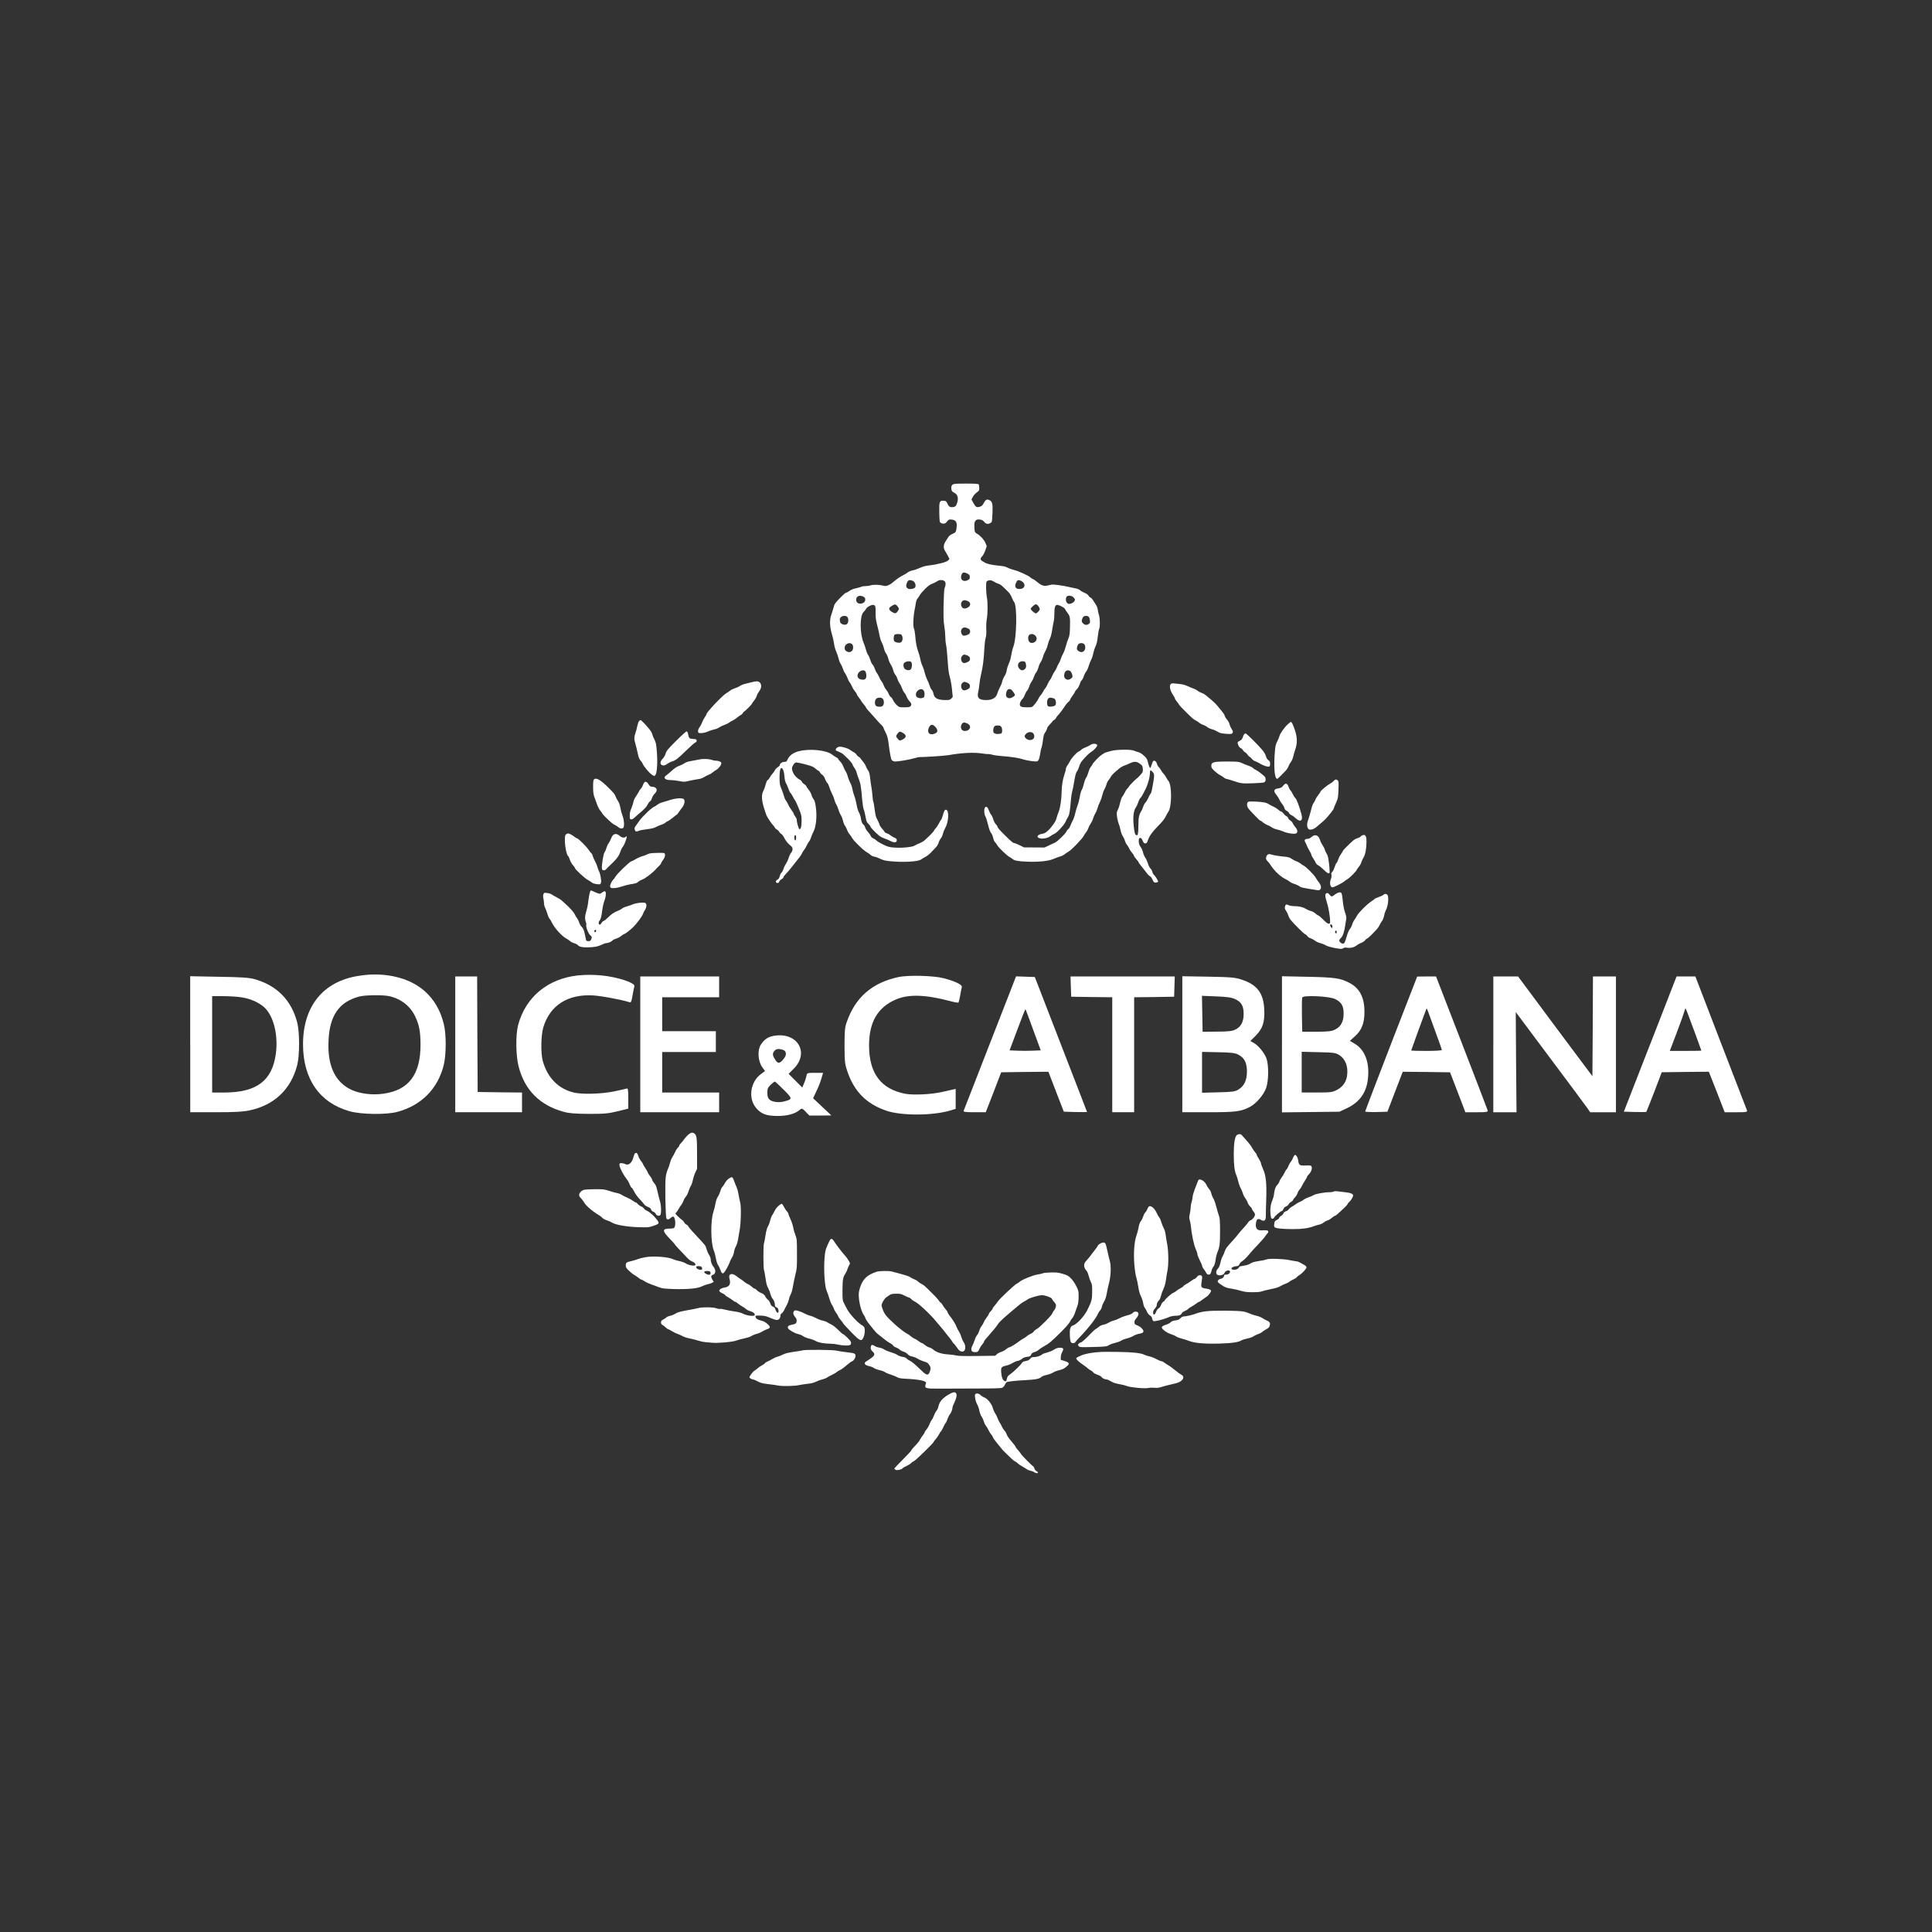 <svg viewBox="0 0 900 900" xmlns="http://www.w3.org/2000/svg" data-name="Layer 2" id="Layer_2">
  <rect x="0" y="0" width="900" height="900" fill="#333333" stroke="none"/>
  <defs>
    <style>
      .cls-1 {
        fill: none;
      }

      .cls-2 {
        fill: #fff;
        fill-rule: evenodd;
      }
    </style>
  </defs>
  <g data-name="Layer 1" id="Layer_1-2">
    <rect height="900" width="900" y="0" class="cls-1"></rect>
    <g>
      <g>
        <path d="M166.92,454.61c-16.43,2.6-25.76,14.18-25.76,31.88,0,16.12,7.7,27.24,21.68,31.17,5.36,1.53,17.04,1.68,22.19.31,11.32-3.01,19.03-10.87,21.73-22.04,1.12-4.74,1.17-14.13,0-18.82-3.11-12.85-12.19-20.81-26.07-22.75-4.64-.61-8.72-.56-13.77.26ZM181.36,464.05c5.51,1.28,9.79,4.64,12.04,9.44,1.89,3.93,2.45,6.99,2.5,13.01.05,14.08-5.51,21.42-17.45,23.01-5.1.71-10.71,0-14.64-1.79-7.75-3.57-11.38-11.32-10.76-23.16.56-11.53,4.9-17.75,14.13-20.3,2.81-.77,11.17-.87,14.18-.2Z" class="cls-2"></path>
        <path d="M269.4,454.36c-14.23,1.53-24.54,10.05-28.06,23.21-1.17,4.54-1.07,14.23.26,19.28,2.86,11.02,9.84,18.01,20.97,21.07,2.55.71,5.31.92,11.73.97,7.19,0,9.13-.15,13.42-1.22l4.95-1.22v-4.85c0-4.13-.1-4.74-.82-4.49-.41.15-3.11.77-5.92,1.33-5.76,1.17-14.49,1.43-18.41.56-7.35-1.68-12.5-6.89-14.69-14.84-.97-3.57-.82-11.94.26-15.56,3.06-10.25,11.43-15.61,23.26-14.89,3.98.26,13.01,1.94,16.88,3.16.71.26.97-.26,1.43-3.16.36-1.89.71-3.83.87-4.28.46-1.58-7.91-4.34-15.46-5.05q-5.51-.51-10.66,0Z" class="cls-2"></path>
        <path d="M418.66,455.12c-12.45,2.65-20.25,9.49-24.28,21.17-.82,2.3-.97,4.28-.97,10.97.05,7.55.15,8.47,1.43,12.14,3.21,9.23,8.88,14.89,18.06,18.01,6.94,2.4,21.58,2.35,29.79-.1l2.5-.77v-9.28l-1.38.31c-.82.2-3.01.66-5,1.12-5.25,1.17-13.36,1.53-17.19.82-11.27-2.19-16.78-9.59-16.78-22.5,0-10.92,4.03-17.8,12.55-21.42,5.92-2.55,13.72-2.3,25.66.87,1.73.46,3.26.71,3.42.56s.51-1.58.82-3.26c.26-1.63.61-3.42.77-3.93.31-1.07-3.11-2.75-8.47-4.13-4.54-1.22-16.48-1.53-20.91-.56Z" class="cls-2"></path>
        <path d="M88.62,486.44v31.68h11.73c8.77,0,12.8-.2,15.71-.82,11.63-2.4,19.43-9.74,22.39-21.12,1.17-4.59,1.17-15.4,0-19.89-2.75-10.46-9.54-17.29-20-20.2-2.4-.66-6.02-.92-16.43-1.07l-13.42-.26v31.68ZM112.6,464.61c4.03.61,7.8,2.3,10.35,4.49,4.44,3.93,6.73,12.91,5.56,21.73-1.68,12.6-8.93,18.06-23.92,18.11h-5.76v-44.89h5.25c2.86,0,6.68.26,8.52.56Z" class="cls-2"></path>
        <polygon points="212.07 486.5 212.07 518.12 227.63 518.12 243.18 518.12 243.18 513.53 243.18 508.94 232.88 508.84 222.52 508.69 222.37 481.75 222.27 454.87 217.17 454.87 212.07 454.87 212.07 486.5" class="cls-2"></polygon>
        <polygon points="298.27 486.5 298.27 518.12 316.64 518.12 335 518.12 335 513.53 335 508.94 321.74 508.94 308.48 508.94 308.48 499.5 308.48 490.07 320.97 490.07 333.47 490.07 333.47 485.22 333.47 480.37 320.97 480.37 308.48 480.37 308.48 472.47 308.48 464.56 321.74 464.56 335 464.56 335 459.72 335 454.87 316.64 454.87 298.27 454.87 298.27 486.5" class="cls-2"></polygon>
        <path d="M472.01,458.19c-.97,2.4-20.3,51.98-23.11,59.27-.2.51,1.02.66,5.05.66h5.25l3.62-9.28,3.57-9.33,11.02-.15,10.97-.1,3.57,9.28,3.62,9.33,5.41.15c2.96.05,5.41.05,5.41,0,0-.1-5.51-14.28-12.19-31.52l-12.14-31.37-4.34-.15-4.39-.15-1.33,3.37ZM481.35,479.86l3.47,9.44-3.77.15c-2.09.1-5.36.1-7.24,0l-3.52-.15,3.67-9.74c1.99-5.41,3.67-9.64,3.77-9.44.1.15,1.73,4.54,3.62,9.74Z" class="cls-2"></path>
        <polygon points="498.84 459.56 499 464.31 508.59 464.46 518.13 464.56 518.13 491.34 518.13 518.12 523.23 518.12 528.33 518.12 528.33 491.34 528.33 464.56 537.66 464.46 546.95 464.31 547.1 459.56 547.25 454.87 522.97 454.87 498.69 454.87 498.84 459.56" class="cls-2"></polygon>
        <path d="M550.77,486.44v31.68h12.14c12.7,0,15.15-.31,19.28-2.45,2.96-1.53,6.58-5.71,7.65-8.93,1.12-3.26,1.22-9.9.26-13.26-.77-2.65-3.93-6.58-6.22-7.75l-1.43-.77,2.45-2.45c3.32-3.32,4.34-6.38,4.03-12.34-.36-7.6-3.32-11.48-10.51-13.82-3.01-1.02-4.85-1.17-15.51-1.38l-12.14-.2v31.68ZM575.36,465.43c2.91,1.33,3.98,3.16,3.98,6.89s-1.28,6.02-3.77,7.24c-1.63.82-3.21.97-8.67,1.02l-6.68.05-.15-8.37-.15-8.37,6.53.26c5.15.2,7.04.46,8.93,1.28ZM576.99,491.39c2.75,1.43,3.88,3.72,3.88,7.86s-1.38,6.78-4.08,8.37c-1.53.92-2.86,1.07-9.28,1.22l-7.55.2v-19.03l7.55.15c6.38.15,7.8.31,9.49,1.22Z" class="cls-2"></path>
        <path d="M597.19,486.5v31.68l13.42-.15,13.36-.15,3.37-1.58c6.38-3.01,9.54-7.75,10-14.95.51-7.04-1.79-12.5-6.27-15.15l-2.24-1.33,2.19-1.99c3.32-2.86,4.64-6.27,4.59-11.68,0-6.63-2.3-10.92-7.04-13.36-4.23-2.19-6.68-2.55-19.23-2.81l-12.14-.26v31.73ZM621.93,465.38c2.96,1.48,3.98,3.16,3.98,6.73,0,3.77-1.22,6.12-3.98,7.5-1.68.82-3.16.97-8.67,1.02h-6.63l-.15-7.65c-.05-4.18,0-7.96.15-8.31.46-1.17,12.65-.61,15.3.71ZM623.87,491.49c2.96,1.89,4.28,5.46,3.62,9.79-.46,2.91-2.09,5.15-4.79,6.48-1.99,1.07-3.01,1.17-9.28,1.17h-7.04v-18.98l7.8.2c7.09.15,7.91.26,9.69,1.33Z" class="cls-2"></path>
        <path d="M648.05,486.14c-6.63,17.14-12.09,31.42-12.09,31.63s2.35.31,5.2.26l5.15-.15,3.57-9.33,3.57-9.28,11.02.1,11.02.15,3.57,9.28,3.57,9.33h5.31c4.79,0,5.25-.1,5.05-.92-.15-.51-5.61-14.74-12.14-31.63l-11.89-30.71h-4.39l-4.39.05-12.14,31.22ZM668.66,480.58c1.68,4.49,3.01,8.31,3.01,8.57,0,.2-3.21.41-7.14.41s-7.14-.1-7.14-.2c0-.2,5.46-15.2,6.99-19.18.2-.51.41-.31.77.77.31.82,1.89,5.2,3.52,9.64Z" class="cls-2"></path>
        <path d="M695.64,486.5v31.63h10.81l-.2-23.36-.15-23.31,15.81,21.17c8.72,11.63,16.53,22.14,17.34,23.31l1.53,2.19h11.99v-63.25h-10.71l-.1,23.26-.15,23.21-17.34-23.21-17.29-23.26h-11.53v31.63Z" class="cls-2"></path>
        <path d="M768.74,486.34l-12.29,31.52,5.1.15c2.86.05,5.2.05,5.36-.05.1-.15,1.79-4.34,3.72-9.33l3.47-9.13,10.97-.15,10.97-.1,3.72,9.44,3.67,9.44h5.36c4.85,0,5.31-.1,5-.92-.2-.46-5.66-14.69-12.19-31.58l-11.83-30.76h-8.77l-12.24,31.47ZM789.04,479.71c1.94,5.31,3.52,9.64,3.52,9.69,0,.1-3.32.15-7.35.15h-7.35l3.26-8.57c1.79-4.69,3.37-9.18,3.57-9.95.15-.82.41-1.33.56-1.17s1.89,4.59,3.77,9.84Z" class="cls-2"></path>
        <path d="M360.51,482.52c-2.65.46-4.39,1.58-6.02,4.03-1.73,2.5-1.43,7.65.51,10.46l1.38,1.94-1.89,1.38c-4.95,3.62-6.07,11.27-2.3,15.76,2.35,2.86,4.9,3.77,10.1,3.77,4.64,0,8.26-1.02,10.46-3.01.77-.66,1.02-.56,2.55,1.02l1.73,1.79h5.1l5.15-.05-4.28-4.03-4.23-3.98,1.53-3.26c.87-1.73,1.94-4.44,2.35-5.92l.77-2.65h-3.72c-3.72,0-3.77,0-4.03,1.48-.2.87-.66,2.4-1.12,3.42l-.82,1.94-3.16-3.16-3.21-3.21,2.4-2.4c7.5-7.5,1.63-17.24-9.23-15.3ZM365.71,489.66c.71,1.17.46,2.35-.92,3.93-1.68,1.99-2.5,1.99-3.77-.1-1.22-1.99-1.28-2.81-.15-4.08.71-.71,1.33-.87,2.65-.66.97.15,1.94.56,2.19.92ZM365.1,507.66c4.18,4.23,4.18,4.34.26,5.41-2.5.71-5.61.31-6.94-.87-.66-.61-.97-1.53-.97-3.16,0-1.84.26-2.5,1.58-3.72.87-.82,1.73-1.48,1.94-1.48.15,0,2.04,1.73,4.13,3.83Z" class="cls-2"></path>
      </g>
      <path d="M443.77,225.77c-.42.28-.62.71-.62,1.38,0,1.38.23,1.81,1.41,2.4,1.75.88,2.12,2.85,1.04,5.42-.34.85-.62,1.07-1.41,1.21-1.5.28-2.12-.06-2.82-1.5-.56-1.24-.71-1.33-1.81-1.41-1.92-.14-2.12.42-2,5.59.08,3.84.14,4.32.62,4.69.82.59,2.06.48,2.65-.2,1.13-1.38,1.24-1.44,2.57-1.3,1.67.2,2.29.93,2.29,2.71,0,.71-.14,1.75-.28,2.32-.25.88-.51,1.13-1.67,1.61-.85.34-1.58.9-1.89,1.38-.25.42-.88,1.36-1.33,2.06-1.04,1.5-1.16,3.19-.31,4.43.28.42.88,1.47,1.33,2.32l.76,1.52-.56.62c-.79.85-4.88,1.92-9.15,2.4-1.44.17-2.85.56-4.01,1.1-.96.45-2.48.99-3.33,1.16-.88.17-1.95.62-2.37.96-.42.37-1.33.93-2.03,1.24-1.38.65-3.61,2.2-4.94,3.42-.45.42-1.38,1.02-2.06,1.3-1.07.45-1.38.48-2.63.17-1.72-.45-4.6-.48-5.7-.06-.45.17-1.44.31-2.2.31s-1.67.11-1.95.28c-.28.14-1.41.48-2.51.71-1.27.25-2.43.73-3.16,1.27-.65.45-1.38.85-1.61.85-.25,0-1.55,1.16-2.91,2.57-2.23,2.34-2.51,2.74-2.88,4.32-.25.93-.71,2.43-1.02,3.28-.88,2.37-.79,5.65.23,9.03.45,1.47.9,3.5,1.02,4.52.11,1.02.56,2.68,1.02,3.7.45,1.04.96,2.54,1.13,3.33s.59,1.86.96,2.43c.37.54.82,1.52.99,2.17.2.68.65,1.64,1.04,2.15.37.51.88,1.52,1.13,2.26s.68,1.58.96,1.89c.28.31.76,1.19,1.1,1.95.31.76.96,1.81,1.41,2.34.48.51.85,1.13.85,1.33,0,.23.45.93.99,1.58.54.65.99,1.3.99,1.41,0,.14.51.85,1.13,1.55s1.13,1.44,1.13,1.58.48.79,1.07,1.44c.56.62,1.5,1.64,2.03,2.23.54.62,1.5,1.69,2.12,2.4.62.71,1.55,1.69,2.06,2.17.48.48.9,1.02.9,1.21s.45,1.21.99,2.23c.73,1.44,1.04,2.51,1.3,4.35.62,5.05,1.19,8.1,1.58,8.53.23.25.73.54,1.16.62,1.02.2,6.86-.73,9.23-1.47,1.07-.34,2.32-.59,2.8-.56,1.84.03,11.69-.59,13.16-.88,5.99-1.1,11.8-1.38,15.53-.82,1.33.23,2.68.34,3.02.31.37-.06,1.3.11,2.12.34.82.23,2.77.51,4.32.59,3.53.23,7.91.88,9.37,1.38,2,.71,6.49,1.36,7.11,1.04.65-.37,1.04-1.5,1.41-4.01.14-1.04.4-2.15.56-2.43.14-.31.42-1.67.59-2.99.34-2.77.42-3.08,1.33-4.4.37-.54.65-1.19.65-1.5,0-.28.56-1.1,1.27-1.84.71-.71,1.27-1.36,1.27-1.47s.31-.4.71-.59c.37-.2.76-.59.85-.88.08-.25.56-.9,1.07-1.44.99-1.07,2.54-3.16,3.44-4.63.34-.51.93-1.19,1.36-1.52s.76-.76.76-.99c0-.2.51-1.04,1.13-1.86.62-.85,1.13-1.67,1.13-1.84,0-.2.4-.71.85-1.16.51-.48,1.04-1.38,1.3-2.23.23-.79.65-1.67.96-1.95s.76-1.13,1.02-1.95c.25-.79.76-1.78,1.13-2.2.34-.42.85-1.52,1.1-2.4.25-.88.79-2.23,1.16-2.99.4-.73.85-2.09.99-2.96.17-.88.62-2.32,1.02-3.16.54-1.1.85-2.48,1.1-4.74.2-1.72.51-3.42.68-3.7.42-.82.34-4.66-.11-6.18-.23-.73-.51-1.92-.59-2.65-.08-.71-.48-1.72-.85-2.26-.37-.51-.93-1.38-1.24-1.92-.28-.56-.85-1.19-1.24-1.38s-.85-.68-1.04-1.02c-.2-.4-.99-.93-1.86-1.27-.82-.34-1.69-.85-1.95-1.13s-1.13-.68-1.92-.85c-.82-.14-2.29-.48-3.3-.71-2.94-.68-7.11-1.24-8.05-1.1-.45.08-1.38.28-2.03.45-1.55.37-2.82-.06-4.55-1.52-.73-.65-1.72-1.33-2.2-1.52-.48-.2-1.02-.56-1.21-.79-.59-.71-5.56-2.96-7.51-3.42-1.02-.25-2.4-.73-3.08-1.1-.88-.48-1.98-.73-3.61-.88-3.19-.25-6.01-.85-6.95-1.47-.42-.28-1.02-.65-1.33-.82-.85-.48-.85-1.21.06-2.09.45-.45,1.07-1.64,1.47-2.77l.68-1.98-.62-1.5c-.65-1.55-2.57-3.61-4.04-4.38-.85-.45-1.02-.85-1.1-2.65-.08-2.23.03-2.82.62-3.42.48-.48.85-.56,1.89-.45,1.04.11,1.44.34,2.17,1.21q.9,1.07,2.06.73c.62-.2,1.21-.56,1.33-.85.14-.25.28-2.17.37-4.24.14-4.21-.08-5.2-1.41-5.87-1.16-.59-1.84-.28-2.63,1.3-.54,1.04-.93,1.44-1.69,1.69-1.61.54-2.06.31-3.11-1.58l-.96-1.75.65-1.21c.37-.68,1.1-1.52,1.61-1.89.51-.37,1.04-.79,1.16-.99.34-.54.25-2.6-.11-2.96-.25-.25-1.95-.34-5.87-.34-4.55,0-5.62.08-6.16.45h0ZM450.92,267.35c.68.4.85.68.85,1.47,0,.85-.14,1.02-1.1,1.5-1.86.9-3.39-.23-2.88-2.17.4-1.64,1.24-1.86,3.13-.79ZM425,270.49c.9.34,1.5,1.27,1.5,2.37,0,.82-.48,1.24-1.64,1.47-2.15.42-3.25-.73-2.46-2.65.65-1.5,1.07-1.69,2.6-1.19ZM440.05,270.77c.62.62.59,1.75-.08,3.39-.14.4-.34,3.87-.42,7.76-.08,5.65-.03,7.57.34,9.68.25,1.41.45,3.59.45,4.8s.17,3.05.4,4.15c.23,1.07.54,4.38.73,7.31.25,3.98.51,5.87.99,7.48.34,1.19.82,3.78,1.02,5.76l.34,3.59-.65.71c-.59.62-.9.71-2.6.71-3.78,0-5.31-.79-5.73-3.02-.11-.56-.48-1.41-.88-1.86-.37-.42-.79-1.33-.96-1.98-.17-.65-.68-1.89-1.13-2.74-.42-.85-.93-2.32-1.13-3.25-.2-.93-.65-2.29-.99-2.99-.37-.71-.82-2.09-.99-3.08s-.62-2.57-.96-3.5c-.76-1.98-1.21-4.38-1.47-7.79-.11-1.33-.37-2.74-.59-3.19-.48-.93-.31-5.48.31-8.53.23-1.1.51-2.57.59-3.3.11-.79.45-1.69.82-2.12.37-.45.85-1.16,1.07-1.58.23-.45,1.27-1.69,2.34-2.77,1.44-1.44,2.34-2.09,3.47-2.51.85-.34,1.86-.85,2.26-1.13.93-.76,2.71-.73,3.44,0ZM463.14,271.03c.42.28,1.27.68,1.89.88,1.13.37,1.47.62,4.86,4.04.48.51,1.13,1.58,1.47,2.43.31.82.76,1.72,1.04,2.03,1.47,1.64,1.27,16.57-.31,20.75-.4,1.07-.85,2.88-1.02,4.07-.17,1.21-.62,2.85-1.1,3.81-.42.93-.88,2.34-.99,3.16-.11.9-.51,1.95-.99,2.68-.45.68-.96,1.86-1.13,2.63s-.68,2.03-1.13,2.82c-.42.76-.93,1.95-1.1,2.6-.56,2.12-2.34,3.19-5.25,3.19-3.39,0-4.38-1.04-3.67-3.9.2-.88.48-2.57.56-3.73.11-1.16.42-3.08.73-4.24.79-3.22,1.33-7.31,1.52-11.72.11-2.26.37-4.55.62-5.34.31-1.02.4-2.09.31-4.04-.08-1.67,0-3.44.23-4.69.48-2.51.51-8.33.03-10.22-.17-.79-.34-2.74-.34-4.38,0-2.85.03-2.96.71-3.3.85-.45,2.03-.28,3.05.45ZM475.76,270.66c2.03.96,1.98,3.28-.11,3.64-2.26.37-3.22-.68-2.43-2.63.68-1.55,1.07-1.72,2.54-1.02ZM402.21,277.97c.62.34.85.65.85,1.21,0,.93-.23,1.27-1.04,1.72-1.55.79-3.19.06-3.19-1.47,0-1.72,1.58-2.4,3.39-1.47ZM500.04,278.25c.4.37.71.88.71,1.07,0,.76-.96,1.64-2.06,1.89-.9.2-1.16.14-1.61-.37-.62-.65-.73-1.89-.28-2.77.45-.82,2.37-.73,3.25.17ZM451.26,280.23c1.02.68.88,1.98-.25,2.68-1.24.76-2.34.73-2.88-.06-1.07-1.52-.06-3.56,1.61-3.22.48.11,1.16.37,1.52.59ZM418.22,282.6c.62.93.65.99.17,1.81-.79,1.36-1.3,1.52-2.48.88-1.21-.62-1.86-1.41-1.64-2,.23-.59,2.12-1.78,2.77-1.69.28.03.85.48,1.19,1.02ZM483.13,281.73c.48.34,1.24,1.55,1.24,2.03,0,.56-1.33,1.98-1.84,1.98-.54,0-2.4-1.64-2.4-2.12,0-.45,1.86-2.12,2.34-2.12.2,0,.48.11.65.23ZM407.58,282.21c.25.31.37,1.3.31,3.22-.03,2.2.11,3.33.68,5.56.42,1.52.93,3.78,1.13,4.97.23,1.21.71,2.74,1.1,3.39.37.68.82,1.89.99,2.71.17.85.62,1.92,1.02,2.43.37.51.82,1.55.99,2.34.17.82.68,2,1.13,2.68.45.68.96,1.84,1.13,2.6.17.76.62,1.75.99,2.2.4.45.85,1.36,1.02,2,.2.65.65,1.61,1.02,2.12.4.51.88,1.52,1.13,2.26s.73,1.64,1.1,2.03c.37.4.85,1.27,1.07,1.92.25.68.82,1.58,1.3,2.03.93.88,1.07,1.69.4,2.37-.34.34-1.02.45-2.82.45-2.34,0-2.37,0-3.53-1.04-.65-.59-1.41-1.61-1.69-2.26-.28-.65-.73-1.3-1.04-1.47s-.76-.85-1.04-1.5c-.25-.68-.76-1.52-1.13-1.92-.37-.4-.88-1.27-1.13-1.98-.25-.68-.68-1.52-.99-1.84-.28-.31-.79-1.21-1.13-1.98-.34-.79-.82-1.67-1.1-1.98-.28-.31-.73-1.21-.99-2-.25-.82-.73-1.69-1.04-1.98-.31-.25-.76-1.19-.99-2.03-.25-.85-.73-1.95-1.1-2.48s-.79-1.61-.99-2.43-.71-2.32-1.13-3.33c-1.75-4.15-1.75-12.48,0-14.12.42-.4.93-1.07,1.19-1.5.42-.85,2.15-1.84,3.22-1.86.34-.03.76.17.96.4h0ZM494.48,282.49c.88.4,1.58.93,1.72,1.33.14.37.65,1.13,1.13,1.75,1.1,1.38,1.24,2.2,1.1,6.75-.08,3.08-.23,3.98-.73,5.11-.34.76-.88,2.4-1.19,3.61s-.88,2.77-1.27,3.44c-.4.65-.88,1.78-1.1,2.51-.2.71-.65,1.64-.93,2.09-.31.42-.73,1.27-.9,1.86-.2.59-.68,1.41-1.04,1.86s-.88,1.38-1.1,2.03c-.25.68-.68,1.5-.99,1.81-.28.31-.82,1.27-1.21,2.15-.4.88-.85,1.69-1.02,1.78-.17.11-.62.82-.99,1.55-.4.73-.9,1.52-1.19,1.75-.25.23-.68.85-.93,1.38-.45,1.02-1.36,2.32-2.48,3.56-.56.62-.85.68-3.02.68-2.54,0-3.28-.31-3.28-1.44,0-.73.65-1.95,1.38-2.63.31-.28.76-1.13,1.02-1.86s.71-1.58,1.02-1.84c.28-.28.73-1.13.96-1.89.2-.73.71-1.78,1.1-2.29.42-.54.9-1.55,1.13-2.32.23-.73.68-1.64,1.02-1.98s.79-1.38,1.04-2.29c.23-.93.71-2.06,1.07-2.54.37-.48.82-1.5,1.02-2.26.17-.76.68-2.03,1.13-2.82s.96-2.12,1.13-2.96c.17-.85.62-2.12.99-2.85.4-.76.85-2.48,1.1-4.24.23-1.61.56-3.36.71-3.9.17-.54.28-2.2.28-3.67,0-2.85.4-3.95,1.36-3.95.25,0,1.16.31,1.98.71h0ZM394.65,287.34c.71.65.71,2.65-.06,3.33-.65.59-2.03.42-2.88-.34-.51-.45-.68-1.92-.28-2.51.65-.96,2.4-1.24,3.22-.48h0ZM507.07,287.23c.31.23.56.88.65,1.67.14,1.1.06,1.33-.51,1.75-.93.65-1.86.56-2.68-.25-.59-.59-.68-.88-.54-1.64.11-.51.4-1.13.65-1.41.51-.56,1.72-.62,2.43-.11ZM451.26,292.93c.9.59.88,1.95-.03,2.54-.37.25-1.13.51-1.67.62-.79.11-1.04.03-1.44-.51-1.07-1.55-.06-3.59,1.61-3.25.48.11,1.16.37,1.52.59ZM419.92,295.67c.88,1.13.65,3.25-.4,3.64-.88.34-2.8-.14-3.02-.76-.37-.93-.17-2.63.34-2.91.68-.42,2.77-.37,3.08.03ZM482.26,296.04c1.24,1.24.62,3.08-1.13,3.42-1.47.28-2.26-.71-2.15-2.63.08-1.52,2.06-2,3.28-.79ZM396.91,300.05c.71.65.68,2.46-.06,3.19-.65.65-1.44.71-2.34.25-.82-.45-1.04-.79-1.04-1.75,0-1.67,2.23-2.8,3.44-1.69h0ZM505.04,300.05c.71.65.68,2.46-.06,3.19-.73.73-1.69.71-2.68-.06-.65-.51-.73-.73-.59-1.58.08-.54.37-1.21.62-1.5.59-.65,2-.71,2.71-.06h0ZM450.61,305.33c1.04.42,1.44,1.21,1.16,2.17-.2.62-1.69,1.38-2.65,1.38-1.3,0-1.92-2.34-.88-3.39.68-.68,1.1-.71,2.37-.17ZM424.46,308.38c.56.56.42,2.88-.23,3.47-.71.65-2.34.37-2.96-.51-.45-.65-.56-1.84-.2-2.34.59-.9,2.74-1.27,3.39-.62ZM477.6,308.46c.2.23.37.96.4,1.58,0,.9-.14,1.27-.65,1.69-.88.73-1.61.68-2.43-.17-.88-.85-.93-2.17-.14-2.96.68-.68,2.32-.76,2.82-.14ZM403.03,312.64c.45.54.68,2.03.48,2.85-.25,1.04-1.07,1.38-2.43,1.02-1.3-.34-1.81-1.1-1.55-2.26.34-1.55,2.65-2.6,3.5-1.61ZM498.49,312.56c.51.28,1.13,1.67,1.13,2.6,0,.68-1.67,1.69-2.4,1.47-1.21-.37-1.61-1.02-1.47-2.34.2-1.75,1.33-2.48,2.74-1.72h0ZM450.61,318.04c1.04.42,1.44,1.21,1.16,2.17-.2.62-1.69,1.38-2.65,1.38-1.3,0-1.92-2.34-.88-3.39.68-.68,1.1-.71,2.37-.17ZM430.31,321.71c.28.42.42,1.13.37,1.89-.06,1.04-.2,1.27-.82,1.5-1.19.4-2.77-.03-3.08-.85-.82-2.12,2.34-4.38,3.53-2.54ZM471.05,321.25c.54.34,1.75,2.09,1.75,2.51,0,.51-1.67,1.5-2.51,1.5-1.55,0-2.09-1.38-1.33-3.25.42-.99,1.24-1.3,2.09-.76ZM411.05,325.35c.73.51.93,2.29.37,3.16-.37.56-.68.71-1.72.71-.73,0-1.41-.17-1.67-.45-.65-.65-.59-2.51.11-3.22.65-.65,2.17-.76,2.91-.2ZM491.35,325.6c.59.59.76,2.26.31,2.88-.51.65-2.85.96-3.47.45-.59-.51-.56-2.77.06-3.47.4-.42.76-.51,1.61-.4.59.08,1.27.34,1.5.54h0ZM450.63,337.04c2.2,1.04,1.36,3.47-1.24,3.47-1.55,0-2.29-1.78-1.33-3.25.54-.82,1.19-.88,2.57-.23ZM435.78,338.67c1.38,1.61,1.13,2.68-.82,3.25-1.98.56-3.08-.62-2.4-2.57.71-2,1.84-2.23,3.22-.68ZM466.42,338.59c.54.76.59,2.51.11,2.99-.2.2-.93.34-1.67.34-1.75,0-2.34-.56-2.15-2.03.2-1.52.62-1.92,2.06-1.92.93,0,1.3.14,1.64.62h0ZM420.59,341.41c1.98,1.13,1.72,2.34-.71,3.36-.76.34-.88.28-1.61-.54-1.02-1.13-1.02-1.47-.08-2.57.88-1.04.96-1.04,2.4-.25ZM481.38,341.7c1.02,1.44.2,3.05-1.55,3.05-1.21,0-2.51-.96-2.51-1.84,0-.25.31-.76.71-1.13.93-.96,2.74-.99,3.36-.08Z" class="cls-2"></path>
      <path d="M350.26,317.78c-.71.2-2,.51-2.88.71-.88.17-2.09.65-2.68,1.04-.56.4-1.69.9-2.48,1.13-.76.23-1.72.71-2.12,1.07-.4.34-1.13.85-1.61,1.1-1.67.85-9.4,8.98-9.4,9.88,0,.2-.37.88-.82,1.47-.42.62-.96,1.64-1.16,2.23-.2.62-.73,1.67-1.19,2.29-.56.79-.82,1.44-.73,1.98.08.79.14.82,1.52.82.9-.03,2.03-.28,3.11-.76.9-.4,2.2-.82,2.85-.93.68-.11,1.69-.51,2.26-.9.59-.4,1.75-.96,2.57-1.24.82-.28,1.84-.79,2.26-1.13.42-.31,1.16-.76,1.61-.93.48-.2,1.38-.82,2.06-1.38.65-.56,1.44-1.07,1.72-1.19.28-.08.68-.48.88-.85.2-.4.48-.71.59-.71.28,0,3.64-3.36,3.64-3.64,0-.14.45-.79.99-1.44.54-.65,1.1-1.67,1.27-2.23.14-.59.68-1.55,1.13-2.15,1.67-2.12.99-4.69-1.24-4.63-.48,0-1.44.17-2.15.4Z" class="cls-2"></path>
      <path d="M545.84,318.4c-1.33.34-1.04,2.91.56,5.28.51.73.93,1.52.93,1.72s.45.9.99,1.55.99,1.3.99,1.41,1.19,1.38,2.63,2.8c3.64,3.61,3.9,3.84,5,4.4.54.28,1.33.79,1.75,1.16.42.34,1.24.79,1.84.99.59.17,1.44.62,1.86.99s1.33.79,1.98.96c.65.14,1.58.48,2.03.76.48.25,1.21.65,1.67.88.42.23,1.92.48,3.28.56,2.34.11,2.51.08,2.82-.48.28-.54.23-.79-.37-1.69-.4-.59-.88-1.64-1.04-2.32-.17-.68-.68-1.64-1.13-2.09-.45-.48-.9-1.21-1.02-1.64-.08-.45-.65-1.38-1.21-2.06-.56-.68-1.52-1.86-2.15-2.63-.62-.79-1.86-2.03-2.77-2.77-.9-.73-2.12-1.75-2.68-2.23-.56-.48-1.52-1.04-2.12-1.21-.59-.2-1.41-.65-1.84-.99-.42-.37-1.27-.82-1.89-1.02-.62-.2-1.89-.71-2.82-1.16-1.13-.51-2.4-.85-3.81-.96-1.16-.11-2.32-.23-2.54-.25-.23-.06-.65-.03-.93.03Z" class="cls-2"></path>
      <path d="M297.69,335.91c-.25.28-.59,1.27-.79,2.2-.17.93-.56,2.43-.88,3.33-.65,1.92-.68,2.8-.14,4.6.23.76.54,2,.73,2.8.17.76.48,2.15.68,3.05.23.99.68,1.95,1.1,2.4.4.42.85,1.1,1.02,1.52.45,1.24,3.36,4.63,4.43,5.2l1.02.54.51-.62c.73-.93,1.02-6.18.59-11.1-.28-3.25-.42-4.04-1.13-5.36-.45-.85-.9-1.98-.99-2.48-.11-.48-.65-1.44-1.19-2.12-1.64-2.03-3.9-4.4-4.24-4.43-.17,0-.51.23-.73.48Z" class="cls-2"></path>
      <path d="M599.82,337.49c-1.55,1.41-3.53,4.24-3.81,5.42-.11.45-.56,1.58-1.02,2.46-.68,1.3-.88,2.17-1.07,4.38-.65,7.62-.2,13.1,1.07,13.07.2,0,1.69-1.47,3.87-3.73.56-.59,1.19-1.58,1.41-2.23.23-.62.73-1.52,1.1-1.95.37-.45.82-1.5,1.02-2.32.17-.82.65-2.4,1.02-3.53.99-2.94.93-5.59-.2-8.95-.85-2.54-1.5-3.84-1.89-3.84-.11.03-.79.56-1.5,1.21Z" class="cls-2"></path>
      <path d="M315,345.08c-4.04,4.04-4.57,4.72-4.94,5.99-.25.85-.79,1.81-1.27,2.26-1.1,1.04-1.41,2.37-.71,2.91.79.56,1.61.45,2.88-.48.62-.45,1.52-.9,1.95-1.02,1.67-.4,2.88-1.33,6.44-4.83,2.03-1.98,4.04-3.78,4.46-3.98.59-.25.79-.51.71-.99-.08-.54-.28-.62-1.67-.71-1.75-.08-1.95-.31-2.37-2.51-.08-.48-.34-.96-.56-1.02-.23-.11-2.2,1.67-4.91,4.38Z" class="cls-2"></path>
      <path d="M579.58,342.01c-.17.2-.48.88-.68,1.5-.28.82-.62,1.24-1.41,1.61-.93.45-1.04.62-.9,1.27.25,1.07.85,1.95,1.47,2.15.28.11.71.48.88.85.2.37.68.85,1.07,1.04.37.2.9.73,1.16,1.16s.68.85.9.93c.25.08.73.51,1.07.96s1.07.99,1.64,1.16c.59.2,1.61.71,2.29,1.13,1.38.88,3.53,1.55,4.18,1.33.28-.11.42-.56.42-1.3,0-.9-.14-1.21-.82-1.69-.54-.4-.9-.99-1.13-1.84-.2-.79-.82-1.89-1.69-2.91-2.06-2.46-7.37-7.71-7.79-7.71-.2,0-.48.17-.65.37Z" class="cls-2"></path>
      <path d="M508.03,346.97c-.4.31-1.41.82-2.26,1.16-.88.31-1.78.82-2.03,1.1-.28.31-.85.68-1.27.88-.93.37-3.47,3.19-4.09,4.55-.25.54-.76,1.38-1.16,1.92s-.71,1.27-.71,1.64c0,.4-.31,1.61-.71,2.71-.73,2.17-1.19,4.94-1.24,7.68-.08,3.9-.62,7.62-1.41,9.6-.45,1.07-.88,2.43-.99,2.96-.23,1.27-2.03,3.92-3.84,5.65-1.13,1.07-1.72,1.41-2.71,1.58-1.64.23-2.65.99-2.15,1.61.88,1.04,4.15.76,5.82-.48.48-.37,1.33-.88,1.89-1.1,1.21-.48,4.77-4.38,5.25-5.7.17-.51.62-1.41,1.02-2,.73-1.13,1.04-2.99,1.47-8.44.11-1.24.37-2.85.56-3.59.23-.73.68-2.96.99-4.94.45-2.74.79-3.84,1.27-4.49.37-.48.82-1.5,1.02-2.26.2-.76.73-1.86,1.21-2.43,1.67-2.03,3.53-3.87,4.32-4.29,1.24-.65,2.96-2.57,2.85-3.16-.14-.79-2.15-.88-3.11-.14Z" class="cls-2"></path>
      <path d="M390.19,348.13c-.62.25-1.07,1.02-.82,1.38.06.14.73.45,1.47.73s1.69.82,2.09,1.24c.4.4.96.93,1.27,1.19,1.16,1.02,2.94,3.08,2.94,3.44,0,.23.4.93.85,1.58.48.65.93,1.58,1.04,2.09.08.51.54,1.84.99,2.99.85,2.09,1.13,3.78,1.64,9.99.17,1.84.48,3.81.71,4.35.25.56.62,2.12.85,3.44.37,2.06.56,2.54,1.24,3.13.45.4.9.99,1.02,1.36.2.65,2.29,2.8,4.15,4.32.51.42,1.58.96,2.34,1.21.79.25,2.06.79,2.85,1.21,1.75.9,2.94.76,2.94-.37,0-.54-.23-.79-1.04-1.16-.59-.23-1.41-.73-1.84-1.07-.42-.37-1.21-.82-1.78-.99-.54-.17-.99-.45-.99-.59s-.51-.82-1.1-1.47c-.62-.65-1.21-1.58-1.33-2.03-.08-.48-.54-1.5-.99-2.29-.62-1.1-.9-2.15-1.24-4.74-.23-1.84-.51-3.47-.65-3.67-.11-.17-.28-1.38-.37-2.71-.11-1.33-.34-3.11-.48-3.95-.17-.85-.45-2.74-.59-4.21-.23-2.06-.42-2.85-.99-3.67-.4-.56-.88-1.47-1.04-2-.2-.54-.85-1.55-1.44-2.23-.59-.68-1.07-1.33-1.07-1.41,0-.11-.37-.42-.82-.68-.48-.28-.9-.73-1.02-.99-.08-.28-.68-.82-1.36-1.19-.65-.37-1.5-.9-1.89-1.19-.76-.56-3.42-1.36-4.38-1.33-.31,0-.82.11-1.16.25Z" class="cls-2"></path>
      <path d="M372.09,349.94c-2.65.73-4.4,2.03-5.22,3.9-.42.96-.59,1.07-1.5,1.07-1.02,0-2.12.79-2.12,1.52,0,.23-.42.65-.93.96-.51.28-1.16.99-1.41,1.52s-.73,1.21-1.07,1.52c-.31.28-.85,1.02-1.16,1.61-.28.59-.71,1.13-.93,1.21-.42.17-.79,1.04-1.27,2.88-.17.68-.59,1.78-.93,2.4-.9,1.72-.79,4.12.34,7.82.51,1.64,1.04,3.22,1.19,3.53.56,1.19,2.26,3.7,3.08,4.57.45.51.85,1.04.85,1.19,0,.17.37.48.79.71s.96.71,1.16,1.1c.2.4.65.85,1.02,1.04.34.2.93.96,1.3,1.72.62,1.33,1.92,2.94,3.3,3.98.85.68.82,2.03-.06,3.08-.4.45-.9,1.55-1.16,2.43-.25.88-.85,2.12-1.27,2.77-.45.62-.93,1.64-1.1,2.29-.17.62-.56,1.38-.88,1.67-.31.28-.73,1.07-.9,1.75-.2.88-.51,1.33-1.04,1.58-.93.45-.99,1.44-.11,1.55.48.08.73-.08.93-.62.14-.4.65-.9,1.13-1.16.45-.23.85-.62.85-.88,0-.23.54-.96,1.21-1.64.65-.65,1.69-1.86,2.32-2.68,1.5-1.92,3.05-3.9,4.01-5.08.42-.54.96-1.36,1.16-1.84.2-.48.59-1.13.9-1.44.28-.31.85-1.3,1.27-2.17.42-.88.93-1.75,1.13-1.92.23-.2.59-.99.85-1.78.25-.82.79-2.09,1.19-2.82,1.04-2,1.55-6.27,1.19-9.94-.31-3.16-.62-4.32-1.38-5.28-.28-.37-.65-1.19-.82-1.84s-.76-1.69-1.3-2.34c-.51-.62-1.02-1.36-1.1-1.64s-.54-.71-.99-.99c-.48-.28-.93-.73-1.02-1.04-.11-.31-.54-.76-.96-.96-2.06-1.07-3.7-3.47-3.7-5.39,0-.73,1.02-2.37,1.61-2.6.48-.2,1.86.08,5.79,1.13,1.89.51,2.71.9,3.59,1.69.65.56,1.3,1.04,1.44,1.04.17,0,.42.28.59.65.17.34.65.9,1.13,1.19.51.37.99,1.04,1.24,1.86.25.73.71,1.55,1.02,1.84.31.25.76,1.21,1.02,2.06.25.88.79,2.2,1.21,2.99.42.76.93,2.03,1.1,2.8.2.76.56,1.72.88,2.15.28.4.73,1.47.99,2.4s.79,2.15,1.16,2.68.79,1.69.99,2.54c.17.85.59,1.92.96,2.4.34.45.79,1.36.99,1.98.2.62.71,1.5,1.13,1.98.42.45.99,1.3,1.27,1.84.62,1.24,5.28,5.76,6.78,6.55.62.31,1.38.88,1.72,1.21.34.37,1.13.73,1.84.85.68.11,1.92.56,2.8,1.02,1.19.59,2.23.85,4.46,1.07,6.01.62,13.16.23,14.46-.82.4-.31,1.27-.85,1.92-1.16.68-.31,1.86-1.24,2.63-2.03.76-.82,1.81-1.92,2.34-2.46s1.1-1.52,1.27-2.17.62-1.55,1.02-2c.37-.45.82-1.44.99-2.2s.68-2,1.13-2.8c1.61-2.82,1.78-8.33.25-8.33-.59,0-.85.45-1.52,2.88-.23.88-.56,1.69-.71,1.78-.17.11-.65.9-1.1,1.81-.45.88-1.04,1.78-1.3,2-.25.2-.65.76-.9,1.21-.23.45-1.13,1.47-1.98,2.29-.88.79-1.92,1.78-2.34,2.2s-1.47,1.04-2.29,1.36c-.85.34-1.95.88-2.46,1.19-1.16.71-5.84,1.16-9.51.9-2.23-.14-2.85-.34-5.08-1.38-1.41-.68-2.8-1.5-3.11-1.86-.31-.34-.99-.79-1.5-1.02-.51-.2-1.04-.71-1.21-1.1-.14-.42-.76-1.3-1.38-2-.59-.68-1.19-1.64-1.27-2.09-.11-.45-.42-.99-.71-1.19-.65-.45-.99-1.3-1.27-3.16-.11-.76-.51-1.92-.88-2.57-.42-.71-.85-2.15-1.07-3.53-.23-1.3-.71-3.19-1.1-4.21-.37-1.02-.79-2.48-.9-3.25-.11-.79-.54-2.06-.99-2.82-.42-.79-.93-2.06-1.1-2.82-.2-.79-.62-1.86-.99-2.4-.34-.54-.85-1.64-1.16-2.4-.28-.79-.93-1.84-1.47-2.34-.51-.51-.93-1.04-.93-1.19s-.42-.48-.9-.73c-.51-.28-1.38-.85-1.92-1.27-2.63-2.09-10.56-2.88-15.44-1.55ZM364.83,358.61c.23.48.51,1.86.59,3.05.11,1.5.34,2.48.79,3.28.34.62.85,1.78,1.1,2.6.25.79.68,1.61.9,1.81.25.2.76,1.02,1.16,1.78.4.79.88,1.64,1.1,1.86.2.25.93,1.86,1.64,3.64,1.21,2.94,1.3,3.39,1.3,5.68,0,2.68-.31,3.95-.96,3.95-.4,0-1.3-3.11-1.3-4.46,0-.28-.31-.93-.71-1.47s-.71-1.1-.71-1.3-.45-.96-1.02-1.67c-.56-.73-1.27-1.92-1.58-2.65-.28-.71-.79-1.55-1.07-1.86-.28-.31-.71-1.33-.96-2.29-.25-.96-.76-2.43-1.16-3.3-.59-1.27-.73-2.06-.79-4.18-.08-4.74.56-6.55,1.67-4.46ZM370.87,390.17c0,1.19-.4,1.75-.68.99-.34-.88-.2-2.09.25-2.09.31,0,.42.31.42,1.1Z" class="cls-2"></path>
      <path d="M517.55,349.83c-.93.28-2.03.59-2.43.68-.62.14-2.48,1.41-3.44,2.37-1.44,1.41-2.74,2.91-2.74,3.13,0,.14-.34.65-.73,1.13-.4.48-.93,1.61-1.16,2.51-.23.88-.71,2.06-1.07,2.6s-.88,1.84-1.07,2.88c-.23,1.02-.65,2.29-.99,2.82-.31.51-.73,1.95-.9,3.19-.2,1.24-.65,3.02-1.02,3.95s-.88,2.65-1.13,3.81-.76,2.63-1.1,3.25c-.37.62-.88,1.75-1.13,2.48-.28.73-.73,1.47-1.04,1.64-.28.14-.68.68-.9,1.19-.4.99-4.26,4.69-5.34,5.11-.34.14-1.55.68-2.68,1.24l-2.09.99-4.8-.03-4.8-.03-2.03-1.02c-1.1-.54-2.23-.99-2.51-.99-.51,0-1.38-.73-4.26-3.56-2.46-2.43-3.56-3.7-3.56-4.15,0-.2-.31-.68-.71-1.04-.4-.37-.93-1.38-1.19-2.23-.25-.88-.71-1.86-.99-2.17-.31-.34-.76-1.21-1.04-1.98-.65-1.72-1.3-2.17-1.89-1.38-.54.68-.34,3.3.31,4.26.23.34.73,1.98,1.13,3.64.48,2,.96,3.33,1.41,3.84.37.45.82,1.5.99,2.34s.56,1.75.9,2.03c.31.31.76.9.99,1.38.56,1.04,4.46,4.83,5.59,5.42.48.23,1.1.65,1.41.93.9.82,2.57,1.16,6.64,1.33,5.62.23,10.31-.25,12.65-1.3,1.04-.45,2.43-.96,3.08-1.13s1.55-.62,1.98-.99,1.19-.85,1.64-1.1c1.44-.73,6.55-6.01,7.4-7.62.23-.51.73-1.24,1.1-1.67.34-.42.79-1.24.99-1.84.17-.59.68-1.58,1.13-2.2.42-.62.93-1.69,1.1-2.37s.62-1.69.99-2.26.82-1.67,1.02-2.43c.2-.79.71-2.12,1.16-2.96.42-.85.9-2.23,1.07-3.08s.59-2.06.96-2.68c.37-.65.82-1.72,1.02-2.43.17-.71.62-1.58.99-1.98.34-.4.85-1.1,1.07-1.58.4-.79,1.58-1.92,4.01-3.9.56-.45,1.52-.99,2.17-1.21.65-.23,1.84-.71,2.63-1.1,2.03-.96,3.22-.9,4.72.25,1.13.85,1.21,1.04,1.3,2.4s0,1.52-1.13,2.8c-.68.73-1.33,1.41-1.47,1.47-.45.2-3.84,3.64-3.84,3.9,0,.14-.31.56-.73.93-.4.4-.96,1.27-1.27,1.98-.31.68-.82,1.52-1.1,1.84-.31.31-.73,1.5-.99,2.63-.23,1.13-.65,2.51-.96,3.11-.28.56-.56,1.3-.62,1.61-.14,1.02.34,3.92.88,5.22.31.71.68,2.03.85,2.94.14.93.65,2.26,1.1,2.96s.9,1.72,1.02,2.23.51,1.27.88,1.72c.37.45.88,1.24,1.07,1.78.23.51.79,1.36,1.27,1.89s.88,1.13.88,1.33.51.96,1.13,1.67,1.13,1.41,1.13,1.55.48.82,1.07,1.52c.56.71,1.5,1.86,2.03,2.57,1.24,1.67,1.61,2.06,2.29,2.43.31.14.76.79.99,1.41.25.62.68,1.21.93,1.36.42.23,1.72-.06,1.72-.4,0-.48-1.3-2.6-1.84-3.02-.37-.28-.73-.93-.82-1.44-.08-.54-.51-1.24-.88-1.61-.4-.4-.93-1.38-1.16-2.26-.25-.85-.79-2.06-1.21-2.68-.45-.62-.96-1.84-1.16-2.68s-.65-1.92-1.02-2.34c-.71-.85-1.07-2.17-.9-3.47.11-1.13,1.07-1.13,1.58.03.68,1.52.82,1.69,1.5,1.69.56,0,.76-.23,1.13-1.41.62-1.89,2.03-3.9,4.52-6.44,2.46-2.51,3.33-3.61,3.98-5.03.25-.59.73-1.41,1.04-1.86,1.67-2.23,1.69-12.54.06-14.31-.28-.34-.79-1.1-1.1-1.72s-.85-1.38-1.19-1.69c-.34-.31-.85-1.02-1.13-1.55s-.76-1.24-1.1-1.52c-.34-.31-.73-1.02-.88-1.61-.28-1.04-1.07-1.64-1.69-1.24-.14.08-.48.88-.73,1.72-.23.82-.54,1.52-.65,1.52-.31,0-.79-1.21-1.16-2.94-.25-1.13-.59-1.67-1.78-2.77-.9-.85-1.89-1.47-2.6-1.64-.62-.17-1.55-.48-2.06-.71-1.38-.65-8.39-.54-10.64.14ZM536.81,359.48c1.13,1.24,1.1,1.44-.23,8.61-.17.82-.42,1.58-.59,1.67-.17.11-.65.96-1.07,1.92s-1.04,1.95-1.38,2.26c-.31.28-.79,1.16-1.04,1.98-.25.79-.71,1.75-.96,2.15-.82,1.19-1.21,2.85-1.19,4.94,0,1.07-.06,2.91-.11,4.01-.14,1.81-.23,2.06-.71,2.06-.79,0-1.07-1.02-1.44-4.74-.37-3.87,0-6.72,1.04-8.24.4-.56.9-1.67,1.13-2.43.23-.79.68-1.67.99-1.95s.88-1.16,1.27-1.95c.4-.79.96-1.89,1.24-2.43.73-1.33,1.78-4.94,1.86-6.35.06-.62.08-1.36.11-1.64.03-.65.37-.62,1.07.14Z" class="cls-2"></path>
      <path d="M325.7,353.81c-.54.11-2.12.42-3.47.65-1.72.28-2.77.62-3.39,1.1-.51.37-1.52.88-2.26,1.13-1.36.45-2.34,1.13-4.4,3.02-.59.54-1.41,1.21-1.84,1.5-1.55,1.07-.62,2.17,1.89,2.17.96,0,2.8.2,4.09.45,2.26.45,2.43.45,4.8-.11,1.36-.31,3.16-.65,4.04-.76,1.02-.11,2.06-.45,2.82-.96.68-.42,1.67-.93,2.17-1.1.54-.17,1.38-.68,1.86-1.1.51-.45,1.33-.99,1.81-1.27,1.04-.56,2.46-2.57,2.2-3.19-.2-.54-1.36-.99-2.54-.99-.54,0-1.5-.2-2.15-.42-1.3-.45-4.07-.51-5.65-.11Z" class="cls-2"></path>
      <path d="M566.76,354.88c-2,.28-2.48.65-2.48,1.92,0,.79.25,1.19,1.58,2.43.88.79,1.95,1.61,2.43,1.81.45.2,1.21.68,1.69,1.07.45.4,1.04.71,1.27.71.25,0,1.72.42,3.3.96,3.64,1.24,4.18,1.3,9.71,1.07,4.15-.2,4.66-.25,5.05-.76.54-.73.28-2.12-.51-2.68-.31-.23-1.04-.82-1.61-1.3-.59-.48-1.55-1.16-2.2-1.47-.62-.31-1.3-.76-1.5-1.02-.2-.23-1.02-.62-1.81-.9-.82-.25-2.17-.79-3.02-1.21-1.44-.68-1.86-.73-5.93-.76-2.4-.06-5.11.03-5.99.14Z" class="cls-2"></path>
      <path d="M276.63,363.15c-.23.23-.34,1.38-.34,3.44.03,2.46.14,3.47.59,4.69.34.85.9,2.43,1.27,3.5.37,1.04,1.04,2.37,1.52,2.88.45.54.85,1.07.85,1.21,0,.48,4.63,4.88,5.56,5.25.54.23,1.36.73,1.84,1.13.9.76,1.89.9,2.43.37.59-.59.4-3.73-.34-5.56-.37-.93-.82-2.6-1.02-3.76-.23-1.36-.62-2.46-1.13-3.19-.42-.62-.9-1.55-1.1-2.09-.34-1.02-.82-1.61-3.47-4.24-3.73-3.64-5.62-4.69-6.66-3.64Z" class="cls-2"></path>
      <path d="M621.23,363.83c-.34.4-1.13.99-1.75,1.3-1.3.68-4.38,3.28-4.38,3.7,0,.14-.45.82-.99,1.5-.56.68-1.16,1.64-1.33,2.15-.17.51-.56,1.21-.85,1.55-.34.34-.85,1.81-1.21,3.39-.37,1.52-.93,3.44-1.24,4.26-.71,1.78-.76,3.36-.14,4.26.4.56.62.62,1.61.48.65-.11,1.58-.56,2.15-1.04,3.39-2.82,4.09-3.5,5.2-4.74,1.95-2.29,3.02-3.73,3.02-4.04,0-.17.45-1.3,1.02-2.54.96-2.15,1.02-2.46,1.16-6.13.14-3.39.11-3.92-.31-4.35-.68-.68-1.19-.59-1.95.25Z" class="cls-2"></path>
      <path d="M299.55,365.55c-.25.76-.71,1.55-.96,1.81-.28.23-.85,1.07-1.24,1.84-.42.76-1.04,1.81-1.44,2.32-.37.51-.73,1.44-.85,2.12-.11.65-.54,1.95-.93,2.88-.56,1.21-.76,2.17-.76,3.39,0,1.55.06,1.69.65,1.78.4.06.96-.23,1.61-.85.51-.51,1.38-1.27,1.89-1.69,2.71-2.26,3.67-3.25,4.15-4.35.31-.65.79-1.33,1.13-1.5.31-.17.71-.82.88-1.44s.73-1.58,1.27-2.12c1.16-1.13,1.27-2.17.37-2.8-.34-.25-1.04-.45-1.55-.45-.76,0-1.04-.2-1.64-1.13-1.04-1.64-1.92-1.58-2.57.2Z" class="cls-2"></path>
      <path d="M597.73,366.06c-.59.76-1.02.99-2.06,1.16-2.34.34-2.63,1.16-1.07,3.05.54.65,1.16,1.67,1.41,2.26.25.59.82,1.5,1.27,2,.45.54.9,1.33,1.02,1.81.11.59.48,1.04,1.02,1.33.48.23.99.73,1.16,1.1s.65.79,1.07.93c.42.17,1.33.79,2,1.44,2.26,2.09,3.53,1.21,2.71-1.86-.99-3.7-2.26-7.03-2.88-7.57-.34-.31-.88-1.13-1.19-1.84s-.76-1.44-1.02-1.64c-.25-.23-.59-.85-.79-1.41-.65-2.06-1.5-2.32-2.65-.76Z" class="cls-2"></path>
      <path d="M312.01,372.7c-1.38.45-3.08.96-3.7,1.13-.65.14-1.64.68-2.23,1.13-.59.48-1.19.85-1.36.85-.34,0-2.91,2.15-3.92,3.28-.25.28-.88.9-1.38,1.38-.48.45-1.33,1.47-1.84,2.26-.54.76-1.21,1.75-1.55,2.15-.42.54-.51.93-.37,1.5.25,1.02.73,1.19,1.89.65.48-.23,2.23-.56,3.87-.76,2.06-.23,3.3-.54,4.09-.99.62-.34,1.78-.85,2.6-1.1.79-.25,1.61-.68,1.81-.9.2-.23.73-.59,1.21-.79.48-.2,1.55-.96,2.4-1.67.85-.73,1.64-1.33,1.75-1.33s.48-.45.82-.99,1.04-1.5,1.55-2.12c1.21-1.44,1.64-3.56.82-4.15-.85-.62-3.67-.42-6.47.48Z" class="cls-2"></path>
      <path d="M581.44,373.54c-.31.2-.51.65-.51,1.21.03,1.38.14,1.55,4.15,5.7.96,1.02,1.89,1.84,2.03,1.84.17,0,.71.37,1.21.79.51.45,1.47,1.02,2.09,1.27.65.23,1.64.76,2.2,1.16.56.37,1.55.76,2.23.88.65.11,1.89.51,2.74.88,1.89.88,5.39,1.41,6.21.96.85-.45.71-1.67-.31-2.82-.48-.54-1.04-1.41-1.27-1.92-.23-.51-.71-1.07-1.1-1.24-.37-.17-.82-.65-.99-1.1-.2-.45-.59-.88-.88-.96-.28-.11-.88-.62-1.27-1.16-.42-.54-.93-.96-1.13-.96-.23,0-.88-.42-1.44-.93-.59-.51-1.52-1.1-2.06-1.33-.54-.2-1.47-.68-2.03-1.04-1.33-.9-2.46-1.13-6.3-1.36-2.03-.11-3.28-.06-3.59.14Z" class="cls-2"></path>
      <path d="M263.73,388.62c-.45.31-.56.79-.59,2.46-.03,3.05.79,7.26,1.55,7.71.14.08.48.85.76,1.67.25.79.9,1.95,1.41,2.54.54.56.96,1.19.96,1.36,0,.54,4.57,4.77,5.93,5.51.71.37,1.61.93,2,1.27.42.34,1.33.62,2.32.73,1.52.14,1.61.14,1.86-.56.34-.88-.2-4.09-.88-5.42-.25-.48-.59-1.41-.79-2.12-.17-.71-.68-1.92-1.13-2.68-.42-.79-.88-1.81-.99-2.29-.08-.51-.42-1.13-.76-1.41-.31-.31-.88-.99-1.24-1.58-.85-1.36-4.83-5.31-5.34-5.31-.2,0-.73-.31-1.19-.68-.93-.79-2.46-1.58-2.99-1.58-.2,0-.62.17-.9.4Z" class="cls-2"></path>
      <path d="M285.69,388.93c-.31.23-.79.99-1.02,1.69-.25.68-.76,1.67-1.13,2.17-.4.51-.85,1.5-1.04,2.2-.17.71-.56,1.61-.88,2.03-.59.85-1.5,6.69-1.19,7.82.17.71,1.3.82,1.84.14.2-.25.62-.68.93-.96,3.98-3.7,5.05-5.05,5.76-7.2.28-.88.76-1.86,1.07-2.2.31-.34.73-1.13.99-1.75,1.1-2.85,1.24-3.81.45-3.02-.59.59-1.86.37-2.85-.51-1.07-.93-2-1.07-2.94-.42Z" class="cls-2"></path>
      <path d="M634.72,389.07c-.34.11-.76.42-.96.68s-.88.59-1.5.76c-.62.14-1.55.71-2.09,1.19-2.65,2.43-4.63,4.46-4.63,4.74,0,.17-.37.79-.82,1.36-.42.56-1.02,1.67-1.27,2.48-.25.79-.68,1.61-.9,1.81-.23.17-.59,1.04-.85,1.89s-.73,1.84-1.07,2.17c-.48.48-.56.79-.4,1.41.11.51.06,1.16-.2,1.78-.79,1.84-.4,4.01.68,4.01.65,0,4.69-2.03,5.51-2.77.34-.28,1.07-.82,1.64-1.16,1.04-.62,4.18-3.81,4.18-4.26,0-.11.42-.76.96-1.38.54-.65,1.04-1.58,1.16-2.06.11-.51.56-1.5.99-2.2.88-1.38,1.41-4.24,1.41-7.51,0-2.57-.54-3.42-1.84-2.94Z" class="cls-2"></path>
      <path d="M610.92,389.92c-.65.59-1.19.85-1.89.85-1.16,0-1.55.59-1.02,1.5.2.31.54,1.02.73,1.58.2.56.76,1.64,1.24,2.43.48.76.88,1.61.88,1.86s.42,1.1.96,1.86c.51.73,1.02,1.67,1.13,2s.68.88,1.24,1.19c.56.28,1.67,1.19,2.46,1.98,1.41,1.44,2.29,1.95,2.68,1.5.2-.23-.11-4.29-.56-6.8-.14-.82-.51-1.84-.79-2.26-.31-.42-.68-1.24-.85-1.84s-.65-1.52-1.04-2.06-.93-1.58-1.16-2.37c-.71-2.34-2.34-2.91-4.01-1.41Z" class="cls-2"></path>
      <path d="M302.55,397.6c-.54.14-1.1.37-1.27.51-.14.11-1.04.45-1.98.71-.93.28-2.4.93-3.25,1.44-.88.54-1.72.96-1.89.96-.71,0-6.83,5.9-7.51,7.23-.25.48-.65,1.04-.9,1.24-.62.51-1.55,2.37-1.55,3.08,0,.31.14.65.34.76.68.42,2.94.17,5.03-.54,1.16-.4,2.94-.88,3.95-1.04,2.82-.45,3.02-.51,3.87-1.24.42-.37,1.27-.82,1.84-.99,1.3-.42,5-3.28,6.41-4.94.25-.31.88-.93,1.38-1.41.48-.45.9-.99.9-1.16s.34-.76.73-1.3c.96-1.27,1.3-2.2,1.1-2.99-.14-.62-.25-.65-3.19-.62-1.67,0-3.47.14-4.01.31Z" class="cls-2"></path>
      <path d="M590.45,398.16c-.25.2-.56.76-.65,1.24-.14.76-.03,1.07.85,1.98.56.59,1.02,1.16,1.02,1.27,0,.08.65.99,1.41,1.98,1.67,2.12,3.84,3.95,5.65,4.83.71.31,1.64.88,2.06,1.24s1.41.85,2.2,1.07c.76.23,1.75.68,2.17.99,1.02.73,1.13.73,8.5,1.92,1.92.31,2.32-1.67.73-3.64-.54-.68-1.21-1.67-1.52-2.23-.71-1.27-4.35-4.94-5.51-5.53-.48-.25-1.21-.73-1.64-1.1-.42-.34-1.24-.79-1.84-.99-.59-.17-1.58-.71-2.2-1.13-.96-.68-1.55-.85-4.09-1.07-1.64-.17-3.7-.48-4.6-.73-1.98-.51-1.95-.51-2.54-.08Z" class="cls-2"></path>
      <path d="M274.93,415.24c-.25.48-.71,2.96-1.04,5.87-.08.76-.51,2.54-.9,3.9q-.73,2.48-.25,3.9c.28.76.45,1.64.37,1.95-.25.93.99,4.12,1.86,4.83.65.48.76.76.62,1.36-.28,1.13-.71,1.47-1.67,1.38-.71-.06-.9-.23-.96-.79-.06-.4-.34-1.69-.62-2.91-.42-1.67-.76-2.4-1.38-2.99-.45-.42-.96-1.3-1.13-1.92s-.62-1.55-1.02-2.09c-.37-.54-.82-1.27-.99-1.64-.48-1.1-2.15-2.99-4.43-5.05-.76-.68-1.61-1.44-1.92-1.72-.31-.28-1.27-.88-2.12-1.3-.82-.42-1.86-1.02-2.26-1.3-.4-.31-1.38-.62-2.17-.73-1.41-.14-1.5-.14-1.78.59-.17.51-.2,1.16,0,1.95.14.65.28,1.67.28,2.26s.23,1.52.54,2.12c.28.56.73,1.81,1.02,2.74.25.93.71,1.95.99,2.26.28.31.79,1.13,1.1,1.84,1.13,2.43,4.66,6.35,6.66,7.4.62.31,1.41.88,1.78,1.21.34.34,1.19.79,1.89.99.68.2,1.41.54,1.61.76.73.9,1.89,1.21,4.4,1.21,3.13,0,5.17-.37,6.95-1.27.76-.4,1.69-.71,2.06-.71.88,0,2.4-.65,2.88-1.21.2-.28,1.02-.68,1.78-.9.76-.23,1.84-.79,2.37-1.27.54-.45,1.13-.85,1.33-.85.37,0,2.82-1.89,4.12-3.16,1.86-1.86,4.15-4.94,4.6-6.18.17-.54.62-1.41.99-1.95.73-1.1.85-2.6.23-3.11-.59-.51-4.46-.11-6.07.62-.71.31-1.98.73-2.82.96-.85.23-1.81.68-2.15.99-.34.31-1.27.82-2.12,1.13-1.61.62-2.77,1.44-4.6,3.25-.62.65-1.44,1.27-1.78,1.36-.34.11-.79.54-.99.96-.2.42-.56.76-.79.76-.59,0-.71-1.21-.17-1.81.62-.68.96-1.95,1.33-4.97.17-1.41.62-3.36.99-4.35.79-2.06.9-4.21.25-4.43-.23-.08-.82.17-1.3.56-.96.82-1.1.82-3.61-.28-1.81-.82-1.64-.79-1.95-.2ZM277.7,433.68c0,.31-.2.56-.42.56-.42,0-.59-.59-.23-.93.34-.37.65-.2.65.37Z" class="cls-2"></path>
      <path d="M623.14,415.95c-.45.17-1.16.59-1.58.96-.9.85-1.52.85-2.09,0-.56-.85-1.21-1.13-1.72-.71-.56.48-.48,1.58.28,3.87.76,2.2,1.58,6.86,1.58,8.92,0,1.19-.06,1.3-.68,1.3-.45,0-1.24-.56-2.46-1.84-.96-.99-2.03-1.89-2.34-2-.34-.08-.96-.54-1.44-.96-.45-.45-1.41-.96-2.12-1.13s-1.75-.65-2.34-1.02c-1.21-.79-3.22-1.24-5.53-1.24-.88,0-1.95-.2-2.4-.42-1.07-.56-1.47-.4-1.72.71-.14.71-.03,1.1.56,1.95.4.59.88,1.58,1.04,2.17.14.62.68,1.58,1.19,2.17,1.69,2.03,6.07,6.35,6.64,6.55.28.08.73.45.99.82.23.4.9.85,1.5,1.02.59.2,1.52.71,2.12,1.16.56.45,1.64.93,2.4,1.1.73.17,1.92.65,2.57,1.04.82.45,2.32.9,4.35,1.27,2.85.51,3.13.51,3.78.08.48-.31.99-.4,1.67-.25,1.58.28,3.44-.11,4.46-.99.51-.42,1.52-.99,2.26-1.27s1.55-.82,1.78-1.19c.25-.37.68-.73.99-.82.28-.11,1.24-.9,2.06-1.78.85-.88,1.92-2,2.37-2.46.45-.48,1.1-1.44,1.41-2.12.34-.71.85-1.58,1.19-1.98.31-.4.68-1.41.85-2.26.14-.85.59-2.2.99-2.96.82-1.64,1.21-5.17.73-6.44-.34-.85-1.41-1.04-2-.37-.17.23-1.13.68-2.15,1.02-.99.34-1.89.73-1.98.9-.11.14-.76.65-1.47,1.1-2.03,1.27-6.01,5.28-6.8,6.8-.25.54-.79,1.38-1.19,1.92s-.88,1.55-1.07,2.26-.68,1.58-1.04,1.98c-.37.42-.96,1.75-1.38,3.22-.88,3.02-1.16,3.56-1.78,3.56-.73,0-1.75-.82-1.75-1.41,0-.28.37-.9.85-1.33.88-.85,1.52-2.85,2-6.16.11-.93.31-2.12.42-2.6.11-.65-.03-1.52-.54-2.96-.45-1.24-.88-3.28-1.04-5.11-.45-4.49-.59-4.72-2.4-4.09ZM620.69,431.51c.11.88-.34,1.02-.79.23-.42-.82-.34-1.21.23-1.1.28.06.51.4.56.88ZM622.72,434.27c0,.56-.42.73-.71.25-.25-.42.08-1.21.42-.99.14.08.28.42.28.73Z" class="cls-2"></path>
      <path d="M319.88,529.31c-.82.9-1.52,1.72-1.52,1.84s-.45.65-.99,1.19c-.54.56-.99,1.16-.99,1.38,0,.2-.31.68-.68,1.02-.37.37-.96,1.27-1.27,2.03-.34.76-.9,1.84-1.27,2.37-.4.56-.82,1.67-1.02,2.48-.17.79-.62,2.12-.99,2.94-.4.79-.85,2.46-1.02,3.67-.42,2.91-.14,18.89.34,19.45.48.59,1.13.48,1.98-.34.45-.42.96-.68,1.21-.59.96.37,1.27,4.18.4,5.2-.17.23-.93.37-1.98.37-3.64,0-3.67.99-.23,4.57,1.38,1.44,2.54,2.71,2.54,2.85,0,.11.93,1.16,2.06,2.32,1.1,1.16,2.68,2.8,3.44,3.64.82.9,1.84,1.69,2.4,1.89,1.04.34,1.69.96,1.69,1.61,0,.71-3.05.31-4.38-.59-.62-.4-2.03-.93-3.16-1.16-1.1-.23-2.37-.59-2.82-.82-2.15-1.13-9.29-1.64-13.07-.96-1.33.25-2.88.65-3.47.9-.56.23-1.89.62-2.94.88-2.34.54-2.63.76-2.63,2.06,0,.85.23,1.24,1.5,2.46.79.79,1.92,1.67,2.46,1.95.54.28,1.41.88,1.92,1.3.51.45,1.1.82,1.3.82s.88.34,1.47.76c.59.42,2.12,1.13,3.36,1.58s2.96,1.07,3.81,1.38c1.27.48,2.48.59,6.66.73,6.44.17,11.18-.28,13.02-1.27.71-.37,1.95-.82,2.74-.96.79-.17,1.72-.51,2.09-.73l.65-.4-.59-.93c-.79-1.3-.73-2.09.14-2.32,1.44-.37,1.58-2.29.25-3.87-.71-.82-1.24-2.4-1.24-3.61,0-.4-.34-1.24-.73-1.84-.42-.59-.9-1.69-1.1-2.4s-.45-1.5-.59-1.75c-.28-.51-2.77-3.28-5.56-6.21-1.07-1.13-2.12-2.37-2.34-2.8s-.65-.82-.96-.93c-.31-.11-.76-.54-.99-.96-.23-.45-.68-.99-1.04-1.21-1.04-.71-3.05-2.65-3.05-2.96,0-.17.2-.45.45-.68.23-.2.71-.88,1.02-1.5.31-.65.88-1.5,1.24-1.92.34-.42.79-1.24.99-1.84.17-.59.71-1.5,1.13-2,.45-.48,1.02-1.64,1.27-2.54.25-.88.71-1.95,1.02-2.37.28-.42.73-1.69.96-2.8.23-1.13.76-2.74,1.19-3.61l.76-1.58v-6.78c0-7.26-.14-8.61-1.02-9.49-1.02-1.02-2.12-.71-3.81,1.07ZM326.77,590.15c.2.2.34.56.34.85,0,.4-.23.51-.9.51-.93,0-1.92-.68-1.92-1.33,0-.48,2-.51,2.48-.03ZM330.89,592.53c.48,1.21-.45,1.67-1.89.93-1.44-.76-1.21-1.38.51-1.38.85,0,1.27.14,1.38.45Z" class="cls-2"></path>
      <path d="M576.14,528.77c-.9.73-1.41,3.9-1.41,8.87s.37,7.91,1.13,9.63c.31.68.76,2.12.99,3.19.25,1.07.76,2.46,1.13,3.08.34.62.79,1.69.99,2.37.17.68.68,1.69,1.13,2.26.42.56.93,1.47,1.1,2.03.17.56.71,1.38,1.16,1.81.48.45.85.96.85,1.16s.31.73.71,1.19c.4.48.71,1.07.71,1.36,0,.9-1.1,2.4-2,2.71-.45.14-1.02.62-1.21,1.04-.23.4-1.19,1.55-2.15,2.57-.96,1.02-2.09,2.34-2.54,2.96s-1.55,1.92-2.46,2.91c-2.77,2.96-3.39,3.84-3.73,5-.17.62-.56,1.52-.85,2.03-.31.48-.71,1.41-.85,2.03-.17.65-.42,1.64-.59,2.26-.14.59-.59,1.41-.99,1.84-.76.82-.93,2.09-.37,2.65.79.79,3.28.28,3.5-.71.28-1.04,2.23-1.64,2.57-.79.25.71-.73,1.55-1.81,1.55-.73,0-.93.11-.93.54,0,.62-.99,1.44-1.72,1.44-.25,0-.68.25-.96.56-.65.71-.34,1.1,1.89,2.54,1.27.85,2.09,1.13,3.95,1.41,1.3.2,3.36.65,4.57,1.02,1.81.54,2.91.68,5.59.68,2.2,0,3.67-.14,4.26-.4.51-.2,2.37-.65,4.15-1.02,2.23-.42,3.64-.88,4.52-1.41.71-.42,1.78-.93,2.4-1.13s1.38-.59,1.69-.88c.31-.28,1.16-.76,1.89-1.1.73-.31,1.5-.82,1.69-1.1s.68-.68,1.07-.88c1.16-.62,3.39-2.99,3.39-3.61,0-.42-.37-.82-1.16-1.24-.62-.37-1.55-.88-2.03-1.13-.51-.28-1.19-.51-1.5-.51-.34,0-1.86-.25-3.36-.56-2.99-.62-9.63-.79-10.59-.28-.28.14-1.84.48-3.44.71-2.15.34-3.19.62-4.01,1.16-.73.48-1.78.82-3.11,1.02-1.1.14-2.06.4-2.12.56-.28.79-1.21,1.36-2.26,1.36-2.2,0-1.61-1.36.68-1.64,1.13-.11,1.36-.25,1.61-.9.14-.42.79-1.13,1.44-1.55s1.61-1.3,2.12-1.92c1.16-1.44,3.81-4.38,6.24-6.92.99-1.04,2.09-2.34,2.46-2.94.37-.56.79-1.1.96-1.21.14-.08.28-.42.28-.73,0-.56-.82-.71-3.19-.56-2.09.14-2.96-1.13-2.51-3.61.28-1.61.9-2.03,2.06-1.38,1.81,1.04,2.54.48,2.51-1.95-.03-.9.06-4.21.17-7.37.25-7.62-.11-11.27-1.47-14.2-.54-1.19-.96-2.4-.96-2.71,0-.28-.45-1.21-.99-2.06-.54-.85-.99-1.69-.99-1.89s-.37-.76-.82-1.27c-.42-.51-1.02-1.38-1.3-1.92-.54-1.04-1.52-2.32-3.39-4.35-.62-.68-1.3-1.44-1.5-1.69-.48-.59-1.52-.56-2.32.06h0Z" class="cls-2"></path>
      <path d="M295.83,537.27c-.2.11-.56.96-.79,1.89-.71,2.68-2.23,3.9-3.87,3.08-.45-.23-1.3-.42-1.84-.42q-.96,0-.76,1.04c.28,1.61,1.92,4.63,3.59,6.72.37.45.9,1.47,1.19,2.2.28.76.68,1.44.88,1.52.23.06.65.71.99,1.41.68,1.41,1.84,3.02,3.39,4.57.54.56,1.19,1.36,1.47,1.75.25.4,1.04.93,1.75,1.21.96.37,1.36.71,1.47,1.21.11.42.48.82.99.99.45.14.99.62,1.19,1.02.4.85,1.41,1.13,2.06.62.62-.54.54-4.6-.2-6.89-.31-1.04-.82-3.05-1.13-4.49-.45-2-.76-2.8-1.38-3.44-.45-.48-.9-1.19-.99-1.61-.11-.45-.62-1.33-1.16-1.98-.54-.68-.96-1.36-.96-1.52,0-.2-.51-1.1-1.13-2.03-.62-.93-1.13-1.81-1.13-1.98s-.37-.73-.82-1.24c-.42-.51-.96-1.44-1.16-2.06-.54-1.72-.9-2.06-1.64-1.58Z" class="cls-2"></path>
      <path d="M602.9,538.35c-.23.28-.54.82-.65,1.21-.11.4-.54,1.16-.96,1.69-.45.54-.93,1.47-1.13,2.03-.2.56-.54,1.19-.79,1.41-.25.2-.71.93-1.02,1.64-.31.71-.93,1.72-1.36,2.26s-.88,1.33-.96,1.72c-.11.4-.54,1.13-.99,1.61-.9.99-1.27,2.03-1.55,4.29-.08.85-.42,2.09-.71,2.77-.88,1.98-1.19,4.21-.93,6.55.2,1.84.31,2.12.82,2.2.37.06.71-.17.93-.62.45-.82,3.05-2.99,3.56-2.99.2,0,.51-.4.68-.85.2-.59.62-1.02,1.27-1.27.54-.23,1.04-.65,1.16-.96.08-.31.59-.82,1.13-1.13.54-.31.99-.73.99-.96,0-.2.4-.73.85-1.19.48-.45,1.02-1.3,1.19-1.89.17-.59.62-1.38.99-1.75.34-.37.82-1.1,1.04-1.61.23-.54.88-1.67,1.41-2.48.56-.82,1.02-1.67,1.02-1.84,0-.2.34-.65.73-1.04,1.19-1.13,1.84-3.02,1.27-3.87-.25-.4-.54-.42-3.16-.34-2.26.08-2.68-.23-2.94-2.12-.11-.99-.42-1.84-.79-2.29-.62-.71-.65-.71-1.1-.2Z" class="cls-2"></path>
      <path d="M339.45,549.07c-.59.42-1.38,1.33-1.75,2.03-.34.71-.9,1.52-1.21,1.81s-.73,1.16-.9,1.89c-.2.76-.71,1.95-1.13,2.6-.54.79-.93,1.89-1.13,3.13-.17,1.04-.62,2.91-1.02,4.09-1.36,4.12-1.24,14.29.2,17.9.34.82.76,2.48.99,3.7.2,1.19.62,2.54.93,2.96.31.42.85,1.5,1.16,2.37.56,1.55.93,1.89,1.55,1.41.51-.37,2.32-3.56,2.74-4.86.23-.71.73-1.75,1.13-2.32.4-.59.79-1.67.9-2.51.11-.82.51-2,.88-2.63.37-.65.82-2.06.99-3.13.17-1.1.51-3.05.76-4.38.65-3.33.79-11.18.25-13.1-.23-.79-.56-2.4-.73-3.53-.17-1.16-.56-2.68-.9-3.39-.34-.73-.88-2.06-1.19-2.99-.34-.96-.76-1.72-1.02-1.75-.23-.03-.9.28-1.5.68Z" class="cls-2"></path>
      <path d="M558.15,549.92c-.08.28-.48,1.27-.85,2.2-1.07,2.6-1.78,4.91-1.78,5.79,0,.42-.2,1.33-.42,1.98s-.42,1.72-.42,2.37-.17,2.03-.4,3.11c-.37,1.64-.37,2.12-.03,3.11.2.62.42,1.86.51,2.71.31,3.61,1.38,8.67,2.17,10.47.48,1.02.85,2.17.85,2.54,0,.4.51,1.72,1.13,2.94.62,1.21,1.13,2.46,1.13,2.71,0,.28.31.85.68,1.3.37.42.88,1.21,1.13,1.69.34.68.65.93,1.16.93.76,0,1.1-.48,1.41-1.98.11-.54.51-1.33.85-1.75.45-.54.73-1.44.99-3.11.17-1.3.56-2.85.82-3.47,1.07-2.43,1.27-4.07,1.27-10.02-.03-4.77-.11-6.01-.51-7.06-.28-.71-.85-2.65-1.27-4.32-.42-1.67-1.07-3.42-1.38-3.87-.34-.45-.73-1.41-.9-2.17-.17-.76-.65-1.72-1.1-2.2-.42-.48-.96-1.27-1.16-1.78-.73-1.92-3.42-3.39-3.87-2.12Z" class="cls-2"></path>
      <path d="M272.05,554.27c-1.21.34-2.26,1.44-2.26,2.43,0,.42.34,1.02.82,1.47.42.4.99,1.13,1.24,1.58.96,1.84,3.61,4.15,7.4,6.49.51.31,1.16.85,1.44,1.19.31.31,1.24.82,2.09,1.07.85.28,1.89.73,2.29,1.02,1.47,1.02,7.03,2,12.25,2.15,4.4.14,4.94.08,6.64-.48,2.37-.79,2.82-1.04,2.82-1.58,0-1.04-3.56-4.77-5.22-5.48-.68-.28-1.38-.79-1.55-1.1-.17-.34-.76-.79-1.3-1.02-.56-.23-1.27-.73-1.58-1.13-.31-.4-.71-.71-.9-.71s-.88-.4-1.52-.88c-.68-.48-1.81-1.1-2.57-1.41-.76-.28-1.84-.82-2.4-1.21-.56-.37-1.55-.76-2.23-.88-.65-.11-2.29-.56-3.67-1.02-2.29-.76-2.77-.82-6.64-.79-2.29,0-4.6.14-5.14.28Z" class="cls-2"></path>
      <path d="M621.31,555.09c-.23.14-1.04.28-1.84.28-2.51,0-6.55.76-7.59,1.38-.54.34-1.61.79-2.4,1.04-.76.23-1.78.73-2.26,1.13-.45.37-1.24.82-1.78.99-.51.2-1.38.68-1.92,1.1-.54.42-1.38.96-1.86,1.21s-1.07.76-1.33,1.16c-.25.37-.85.76-1.3.88-.54.11-.93.45-1.13.93-.17.42-.71.99-1.16,1.24-.48.25-.85.68-.85.9,0,.25-.48.68-1.04.93-.96.45-1.1.65-1.24,1.78-.14.85-.08,1.38.17,1.64.51.56,3.67.88,8.47.88,4.46,0,7.14-.37,9.74-1.33.85-.34,2-.65,2.57-.76.56-.08,1.5-.54,2.06-.99.59-.45,1.41-.88,1.84-.99.45-.08,1.33-.62,1.95-1.16.62-.51,1.27-.96,1.47-.96.17,0,.79-.42,1.36-.96s1.84-1.69,2.82-2.6c.96-.88,1.75-1.78,1.75-1.98s.34-.62.73-.93c.73-.56,1.81-2.37,1.81-3.05,0-.73-1.41-1.27-4.01-1.5-1.44-.14-3.08-.34-3.61-.42s-1.19-.03-1.41.14Z" class="cls-2"></path>
      <path d="M362.77,561.64c-.65.51-1.44,1.5-1.78,2.2s-.9,1.72-1.27,2.26-.79,1.67-.96,2.48c-.17.85-.62,2.06-1.02,2.71-.48.82-.82,2.12-1.16,4.26-.25,1.67-.56,3.36-.71,3.73-.34.93-.31,11.43.03,12.39.17.4.48,2.17.73,3.9.31,2.23.62,3.47,1.13,4.32.37.62.88,1.89,1.1,2.8.23.9.68,1.89.96,2.2.71.76,1.16,1.95,1.16,3.02,0,.62.17.9.68,1.07.71.28,1.02.85,1.02,1.89,0,.99-.71.85-1.24-.28-.25-.54-.45-1.07-.45-1.21s-.4-.45-.9-.68c-.68-.28-.99-.71-1.3-1.61-.23-.68-.71-1.41-1.1-1.67-.37-.25-.93-.93-1.21-1.52-.42-.79-.88-1.16-1.81-1.52-.68-.25-1.61-.85-2.03-1.3s-.96-.82-1.16-.82-.85-.42-1.41-.96c-.59-.51-1.36-1.04-1.72-1.13-.34-.11-1.02-.54-1.52-.96-.48-.42-1.3-1.02-1.78-1.33-.51-.31-1.47-.99-2.12-1.5-2.17-1.64-3.76-.9-3.08,1.41.68,2.37-.08,3.67-2.37,4.01-1.52.23-2.63,1.02-2.37,1.67.08.23.73.71,1.44,1.02.71.31,1.3.71,1.3.85,0,.17.54.56,1.21.9.65.34,1.64.99,2.17,1.41.54.45,1.13.82,1.33.82s.76.37,1.27.82c.51.42,1.44,1.04,2.06,1.38.62.31,1.36.82,1.67,1.16.28.31,1.21.76,2.03,1.02,1.5.42,2.32,1.24,1.92,1.86-.34.59-3.78.14-5.36-.71-.93-.48-2.23-.85-3.81-1.04-1.3-.17-3.28-.54-4.38-.82-1.1-.31-2.26-.48-2.57-.4-.31.08-1.04-.06-1.64-.28-1.24-.54-6.75-.62-8.33-.14-.54.14-1.69.4-2.54.56-5.73.99-7.09,1.33-8.1,2-.59.4-1.72.88-2.54,1.07-.82.17-1.64.51-1.81.76-.2.23-.85.65-1.44.96-.88.45-1.07.71-1.07,1.38,0,.62.2.93.79,1.24.42.23,1.07.73,1.44,1.13.4.4.85.73,1.02.73s.93.4,1.72.88c.76.51,2.03,1.13,2.8,1.38.79.28,1.86.76,2.43,1.1.56.34,2.03.79,3.25,1.02,1.24.25,3.05.71,4.07,1.04,1.02.34,2.4.62,3.11.65.71.03,2.12.17,3.16.28,2.63.28,9.57-.34,11.38-1.04.79-.31,2.34-.73,3.5-.96,1.13-.23,2.4-.59,2.82-.79,1.47-.82,2.51-1.24,3.44-1.44.54-.11,1.52-.56,2.23-.99.71-.42,1.72-.93,2.32-1.1,1.58-.51,1.61-1.1.03-2.48-.96-.85-1.81-1.3-2.88-1.52-1.67-.4-2.48-.96-2.63-1.81-.08-.54.06-.56,2.26-.51,1.98.06,2.71.23,4.63,1.07,1.27.54,2.65.99,3.08.99.93,0,1.67-.9,1.67-2.03,0-.48.2-.88.59-1.07.31-.2.79-.79,1.07-1.36.25-.56.79-1.61,1.21-2.32.4-.71.88-1.92,1.04-2.71.14-.82.56-1.92.88-2.46.34-.59.79-2.15,1.02-3.64.23-1.44.76-3.95,1.16-5.59.73-2.82.76-3.33.73-9.74,0-6.58-.03-6.83-.73-8.64-.4-1.02-.88-2.65-1.04-3.64-.17-1.02-.76-2.74-1.3-3.9-.54-1.13-.96-2.23-.96-2.46s-.28-.71-.62-1.04c-.37-.34-.96-1.24-1.36-2.03-.4-.76-.85-1.44-1.02-1.5-.17-.06-.82.31-1.44.82Z" class="cls-2"></path>
      <path d="M535,562.2c-.14.2-.42.76-.62,1.27-.2.48-.59,1.1-.9,1.38-.31.25-.73,1.1-.96,1.86-.23.76-.71,1.75-1.1,2.2-.45.56-.79,1.47-1.02,2.88-.2,1.13-.65,2.82-.99,3.76-1.02,2.74-1.41,8.22-.99,13.47.2,2.51.59,5.03.9,6.01.28.93.73,2.96.96,4.52.28,1.84.71,3.36,1.24,4.38.42.85.88,2.23.99,3.02.11.82.42,1.78.73,2.17.28.37.79,1.24,1.07,1.95.37.82.88,1.44,1.38,1.72.59.31.9.71,1.02,1.44.11.56.4,1.1.59,1.19.65.23,4.6-.73,6.69-1.64,1.13-.51,2.37-.82,3.13-.82,2.03,0,2.94-.28,3.28-1.02.17-.4.82-.93,1.52-1.21.65-.28,1.38-.73,1.58-.99.23-.28.93-.76,1.55-1.07.65-.34,1.61-.96,2.15-1.38.54-.45,1.13-.82,1.3-.82.2,0,.85-.42,1.47-.93.62-.48,1.5-1.1,1.92-1.36.45-.23,1.19-.96,1.64-1.64.73-1.04.79-1.24.4-1.61-.23-.23-1.16-.54-2.03-.65-2.37-.31-2.57-.62-2.12-3.19.42-2.51.28-3.05-.82-3.05-.56,0-.99.25-1.41.85-.37.45-.82.85-1.04.85-.2,0-.96.45-1.67.99s-1.78,1.21-2.4,1.55c-.65.31-1.16.71-1.16.85s-.54.54-1.19.88c-.68.34-1.58.93-2.03,1.3-.42.37-1.19.85-1.69,1.04-.9.4-3.84,3.08-3.84,3.5,0,.14-.28.37-.59.51-.34.17-.82.82-1.07,1.52-.28.76-.73,1.41-1.16,1.61-.4.2-.85.85-1.13,1.55-.56,1.58-1.41,1.81-1.41.4,0-.73.23-1.24.85-1.86.48-.51.85-1.16.85-1.58,0-.82.4-1.64,1.13-2.37.28-.28.65-1.16.82-1.92.17-.79.68-2.26,1.16-3.25.56-1.21.96-2.63,1.16-4.18.14-1.3.48-3.16.68-4.15.62-2.68.56-9.29-.11-12.71-.31-1.5-.65-3.5-.73-4.43-.11-.96-.48-2.2-.85-2.82-.34-.62-.85-1.89-1.13-2.82-.25-.93-.71-1.95-.99-2.26-.28-.31-.82-1.27-1.21-2.12-1.02-2.34-2.99-3.78-3.78-2.77Z" class="cls-2"></path>
      <path d="M386.77,577.45c-.17.2-.76,1.41-1.33,2.71-.93,2.09-1.07,2.71-1.33,5.93-.45,5.62.08,13.47,1.02,15.3.23.45.73,1.89,1.13,3.25.4,1.36.96,2.77,1.24,3.13.31.4.71,1.19.9,1.75.17.56.68,1.5,1.1,2.03s.85,1.27.96,1.64c.11.34.71,1.21,1.33,1.92.59.71,1.1,1.38,1.1,1.5s1.64,1.89,3.61,3.92c4.24,4.38,4.86,4.6,5.87,2.17.48-1.19.62-3.25.31-4.26-.11-.31-.68-.85-1.27-1.19-1.95-1.13-5.76-5.28-6.89-7.54-.4-.79-1.02-1.98-1.38-2.68-.62-1.19-.68-1.58-.68-5.51,0-5.08.23-6.55,1.19-7.96.4-.59.9-1.58,1.07-2.2.2-.62.59-1.52.85-2,.51-.85.51-.88-.31-2.26-.45-.76-1.19-1.78-1.67-2.26-1.1-1.16-4.07-5.03-5.31-6.97-.54-.82-1.1-.99-1.52-.42Z" class="cls-2"></path>
      <path d="M512.41,579.37c-.51.31-.93.68-.93.79,0,.14-.59,1.02-1.33,1.98-.76.93-1.81,2.32-2.34,3.05-.54.71-1.41,1.75-1.89,2.26-1.27,1.27-1.16,3.02.2,4.49.31.31.76,1.38,1.02,2.37s.73,2.34,1.04,2.96c.54,1.02.62,1.61.59,4.55,0,3.53-.25,4.46-2.26,8.47-1.38,2.8-4.69,6.41-6.49,7.09-1.04.4-1.21.59-1.5,1.67-.34,1.3-.14,5.31.31,6.13.37.71,1.81.68,2.2-.06.17-.31,1.16-1.44,2.2-2.51,3.64-3.7,7.28-8.39,8.24-10.59.25-.62.76-1.38,1.07-1.67.31-.31.65-1.02.76-1.61.11-.59.56-1.67.99-2.37.56-.9.96-2.06,1.27-3.76.23-1.38.73-3.7,1.13-5.17.82-3.16.96-7.65.31-9.99-.23-.79-.68-2.71-1.02-4.26-.88-3.98-1.04-4.38-1.95-4.38-.4,0-1.16.25-1.64.56Z" class="cls-2"></path>
      <path d="M408.28,592.47c-4.26,1.41-6.3,3.3-7.57,7.14-.62,1.89-.76,2.68-.65,4.38.14,2.94,1.19,6.92,2.15,8.3.45.62.9,1.47.99,1.86.11.4.68,1.33,1.27,2.09,3.81,4.8,3.7,4.69,5.53,6.04.73.54,1.78,1.38,2.34,1.86.56.48,1.55,1.16,2.2,1.5.65.31,1.33.85,1.5,1.13.14.31.73.71,1.27.88.56.2,1.36.65,1.75,1.02s1.24.82,1.86.99,1.47.68,1.89,1.16c.56.59,1.19.93,2.15,1.1.73.14,1.92.62,2.63,1.07s2.03,1.02,2.94,1.27c1.33.4,1.75.65,2.34,1.58.62.9.71,1.3.54,2.17-.08.59-.37,1.36-.59,1.69-.76,1.19-1.52.82-4.69-2.32-1.67-1.61-3.47-3.13-4.07-3.39-.56-.23-1.33-.73-1.64-1.07-.42-.45-1.1-.73-2-.85-.76-.11-1.84-.51-2.4-.9s-1.95-.96-3.05-1.27c-1.1-.31-2.46-.88-3.02-1.24-.56-.4-1.61-.79-2.34-.88-.73-.11-1.67-.42-2.09-.73-.93-.65-1.52-.68-1.75-.08-.37.99-.14,1.86.68,2.6,1.27,1.1,1.1,1.84-.62,3.08-.82.59-1.75,1.21-2.03,1.38-1.64.88-1.16,1.89,1.1,2.37.85.17,1.86.59,2.26.9.42.31,1.58.76,2.6.96,1.02.23,2.15.65,2.54.96.4.31,1.61.82,2.68,1.13,1.07.34,2.37.85,2.91,1.19.71.4,1.64.59,3.19.68q10.9.51,10.28,2.15c-.85,2.4-.51,2.54,6.1,2.51,2.91-.03,10.56-.03,17-.06,8.36,0,11.91-.11,12.42-.34.4-.2.93-.76,1.19-1.3s.59-1.07.73-1.21c.4-.4,3.81-.79,8.67-1.04,4.88-.25,6.72-.59,7.68-1.5.34-.31,1.47-.76,2.54-.96,1.04-.23,2.37-.73,2.91-1.1s1.69-.82,2.54-1.02c1.78-.37,2.6-.76,3.9-1.92,1.36-1.19,1.13-1.69-1.07-2.4l-1.84-.59.03-1.24c.03-.73.31-1.75.71-2.46.82-1.52.51-1.95-1.3-1.92-.85.03-1.64.28-2.6.9-.73.48-2.17,1.07-3.19,1.33-1.02.25-2.03.65-2.26.85-.76.71-2.48,1.27-3.78,1.27-1.04,0-1.36.14-1.81.76-.42.59-.96.88-2.06,1.07-1.13.23-1.61.45-1.84.93-.4.82-4.12,4.38-5.62,5.39-.88.59-1.16.99-1.36,1.95-.11.65-.34,1.19-.48,1.19-1.24,0-1.92-1.3-2.15-4.01-.23-2.46.03-2.8,2.43-3.33.85-.2,2.15-.73,2.88-1.19.71-.45,1.81-.9,2.4-.99s1.47-.51,1.95-.93c.62-.54,1.36-.82,2.43-.96,1.36-.17,1.55-.28,1.84-1.02.23-.62.59-.88,1.52-1.16.68-.2,1.64-.71,2.09-1.13.48-.42,1.36-1.04,1.98-1.36,2.74-1.47,3.92-2.48,8.53-7.09,1.95-1.95,3.7-3.95,3.92-4.52.23-.54.73-1.33,1.13-1.72.37-.4.99-1.67,1.36-2.82.4-1.16.88-2.6,1.13-3.22.28-.73.42-2.12.45-3.9,0-2.68-.03-2.88-1.1-5-.65-1.3-1.67-2.8-2.46-3.61-1.19-1.19-1.72-1.47-3.78-2.09-2.03-.59-2.88-.71-5.51-.65-1.72.03-3.39.2-3.67.34-.31.17-1.52.45-2.68.62-2.15.34-7.2,2.4-8.33,3.42-.31.28-.93.71-1.41.93-1.07.56-8.02,7.11-8.72,8.24-.28.45-.96,1.33-1.47,1.92-.54.56-.96,1.21-.96,1.41s-.37.73-.85,1.19c-.45.45-.85.96-.85,1.16s-.45.96-1.02,1.69c-.56.73-1.16,1.72-1.33,2.2-.17.48-.65,1.33-1.07,1.86s-.9,1.52-1.07,2.17c-.2.65-.62,1.55-.99,1.98-.37.45-.88,1.44-1.1,2.2-.23.79-.68,1.92-1.02,2.54-1.1,2.06-.68,3.25,1.1,3.25,1.27,0,1.52-.2,2.09-1.52.25-.59.82-1.52,1.3-2.03.45-.54.85-1.16.85-1.38s.42-.85.93-1.38c.48-.54,1.36-1.5,1.89-2.17.54-.65,1.44-1.69,2-2.34.54-.65,1.27-1.61,1.61-2.15.79-1.27,2.77-3.08,10.22-9.26.54-.45,1.44-1.04,1.98-1.33s1.3-.73,1.69-1.02c1.02-.76,5.22-1.95,6.8-1.95,1.33,0,4.49,1.19,4.49,1.69,0,.14.45.76,1.02,1.44.88,1.04.99,1.33.82,2.2-.11.56-.42,1.27-.71,1.58-.31.31-.73,1.02-.96,1.58-.37.85-2.37,2.99-5.82,6.21-.51.45-1.27,1.02-1.72,1.24-.45.25-.93.68-1.1.99-.17.31-.76.76-1.36,1.02-.56.23-1.36.73-1.75,1.07-.4.37-1.16.9-1.69,1.16-.54.28-1.36.82-1.84,1.19-1.47,1.19-4.29,2.91-4.74,2.91-.25,0-.9.4-1.47.88-.54.48-1.58,1.04-2.32,1.27-.73.23-1.67.71-2.06,1.1l-.71.68-8.33.11c-6.04.08-8.72.03-9.74-.23-.76-.2-2.54-.42-3.95-.51-2.91-.17-5.48-1.02-6.78-2.2-.45-.42-1.33-.9-1.92-1.04-.59-.17-1.5-.68-2.06-1.16-.54-.48-1.16-.88-1.38-.88-.2,0-.93-.42-1.64-.96-.68-.54-1.55-1.04-1.92-1.16s-1.04-.56-1.52-.99c-.45-.42-1.3-1.02-1.84-1.27-.54-.28-1.44-.88-1.98-1.3-.54-.45-1.61-1.3-2.34-1.86-.73-.59-2.4-2.12-3.7-3.39-1.86-1.86-2.48-2.71-3.08-4.18-.42-1.02-.76-2.09-.76-2.43,0-.99,1.36-3.28,2.32-3.87.51-.34,1.21-.82,1.58-1.07.45-.34,1.27-.48,2.82-.51,1.92-.03,2.37.08,3.98.88.99.51,1.95.93,2.15.93.17,0,.62.34,1.02.73.37.42,1.13.93,1.67,1.16,1.61.71,7.2,5.9,10.02,9.4.79.93,1.75,2.09,2.15,2.54.4.45,1.21,1.47,1.84,2.26.59.82,1.5,1.92,1.98,2.48.48.56,1.1,1.47,1.41,1.95.28.51.62.93.73.93s.71.73,1.33,1.67c1.16,1.69,1.58,2,2.71,2,1.44,0,1.75-2.57.54-4.35-.42-.59-.9-1.72-1.13-2.48-.2-.79-.68-1.89-1.07-2.46s-.9-1.55-1.13-2.2c-.42-1.21-1.75-3.36-3.28-5.28-.45-.59-.85-1.24-.85-1.47s-.42-.88-.96-1.44c-.51-.59-1.16-1.5-1.41-2-.25-.51-.68-1.02-.9-1.1s-.59-.48-.82-.9c-.2-.4-1.55-1.92-3.02-3.33-3.81-3.81-3.92-3.9-5.17-4.52-.62-.34-1.36-.85-1.67-1.19-.28-.31-.99-.71-1.55-.9-.56-.17-1.38-.62-1.86-.96-.73-.54-2.37-1.04-8.61-2.68-1.44-.4-5.9-.31-7.2.11h0Z" class="cls-2"></path>
      <path d="M369.74,610.99c-.4.71-.14,1.58.76,2.65.51.59.65,1.07.59,1.84-.08,1.07-.42,1.27-3.08,1.84-.79.17-1.19.76-.93,1.41.28.73,3.08,2.37,4.57,2.68.85.17,1.92.62,2.4.99.51.4,1.72.88,2.74,1.13,1.02.23,2.4.73,3.13,1.13,1.38.79,4.09,1.27,7.03,1.3,1.02,0,2.6.2,3.53.42.93.23,2.54.4,3.59.42,2.12,0,2.65-.4,2.26-1.75-.2-.68-3.19-3.61-3.7-3.61-.14,0-1.13-.9-2.23-1.98-1.1-1.1-2.46-2.17-3.08-2.43-.59-.25-1.41-.71-1.81-.99-.42-.28-1.44-.68-2.26-.85-.85-.17-2.17-.68-2.99-1.13-.79-.42-2.06-.96-2.82-1.13-.73-.17-1.89-.62-2.57-1.02-1.24-.71-3.53-1.5-4.35-1.5-.28,0-.62.25-.79.56Z" class="cls-2"></path>
      <path d="M561.74,610.85c-1.64.2-3.59.65-4.38.99-1.47.62-4.77,1.41-5.99,1.41-.42,0-1.02.34-1.47.82-.59.65-1.13.88-2.34,1.02-1.16.14-1.78.4-2.23.88-.37.4-1.33.88-2.12,1.13-1.64.48-2.26.99-1.89,1.61.56.96,2.48,2.26,4.01,2.74.93.28,2.06.76,2.51,1.1.45.31,1.61.76,2.54.99.93.2,2.48.71,3.47,1.1,2.65,1.04,7.28,1.44,14.37,1.24,5.87-.17,8.75-.62,10.11-1.5.37-.23,1.55-.59,2.63-.82,1.1-.2,2.43-.68,3.02-1.07.56-.4,1.55-.85,2.17-1.04s1.41-.62,1.78-.93c.34-.34,1.24-.93,1.98-1.33,1.07-.56,1.38-.9,1.58-1.75.31-1.24,0-1.75-1.5-2.37-.56-.23-1.47-.73-2-1.1-.54-.37-1.84-.88-2.91-1.1-1.04-.25-2.37-.68-2.96-.99-.56-.28-1.75-.68-2.6-.88-2.34-.51-14.2-.62-17.79-.14Z" class="cls-2"></path>
      <path d="M527.85,611.44c-.56.65-1.33.99-3.16,1.41-.9.23-2.29.76-3.11,1.21s-2.12.96-2.85,1.13c-.76.17-1.84.65-2.4,1.02s-1.58.76-2.26.88c-.79.11-1.64.54-2.37,1.13-.62.54-1.24.96-1.38.96-.11,0-.99.79-1.92,1.75-.96.99-1.86,1.89-2.03,2.06-.17.14-.82.76-1.41,1.33-.62.59-1.3,1.07-1.52,1.07-.42,0-1.27.73-1.27,1.13,0,.14.2.45.45.68.37.4,1.21.42,6.69.28,5.93-.17,6.32-.23,7.26-.85.54-.34,1.86-.85,2.94-1.07,1.04-.25,2.29-.71,2.74-1.02.42-.31,1.64-.79,2.71-1.04,1.04-.25,2.46-.82,3.11-1.24.68-.4,1.81-.82,2.51-.93,2.29-.31,2.68-1.16,1.21-2.63-.45-.51-1.38-1.07-2.03-1.3-1.02-.34-1.19-.51-1.27-1.3-.08-.68.11-1.13.76-1.89,1.02-1.16,1.36-2.2.88-2.8-.45-.56-1.81-.54-2.26.03Z" class="cls-2"></path>
      <path d="M373.84,629.03c-.31.14-2.15.45-4.07.71-2.6.37-3.87.68-5.08,1.27-.88.45-2.03.9-2.57,1.02-.54.11-1.55.56-2.26.99-.71.45-1.72.99-2.29,1.21-.59.23-1.16.62-1.27.85-.14.23-.79.68-1.44.99-.62.34-1.58.99-2.09,1.47-.54.45-1.13.93-1.38,1.02-.51.17-2.26,2.51-2.26,3.05,0,.37,1.13,1.02,1.81,1.02.2,0,1.13.4,2.03.88,1.36.73,2.23.96,4.91,1.27,1.78.2,3.95.51,4.8.68,1.81.37,7.71.23,9.6-.23.71-.17,2.43-.42,3.84-.59,1.81-.17,3.02-.48,4.01-.99.82-.4,2.09-.88,2.88-1.04.76-.17,1.84-.59,2.37-.96s1.58-.93,2.34-1.27c.73-.31,1.61-.85,1.92-1.13s.96-.71,1.44-.9,1.3-.73,1.84-1.16,1.58-1.3,2.32-1.89c.76-.62,1.47-1.13,1.58-1.13.62,0,1.72-1.55,1.72-2.43,0-1.24-.4-1.41-4.12-1.81-1.69-.2-3.78-.51-4.66-.73-1.78-.45-14.88-.54-15.92-.14Z" class="cls-2"></path>
      <path d="M512.61,629.8c-3.67.2-6.69.73-8.84,1.58-1.21.48-2.29,1.07-2.4,1.3-.17.48,1.21,1.81,3.47,3.3.79.51,1.61,1.16,1.84,1.41.2.25.85.71,1.44.99.56.31,1.1.73,1.19.96s.93.71,1.89,1.04,1.81.82,1.89,1.02c.2.51,1.58,1.21,2.43,1.21.34,0,1.27.4,2.03.88.96.59,2.03.96,3.64,1.24,1.27.2,2.94.62,3.7.93,1.75.68,8.47,1.3,10.16.9.62-.14,1.86-.17,2.74-.08,1.24.11,2.06.03,3.39-.42.99-.31,3.02-.85,4.55-1.19,3.08-.65,3.98-1.02,4.97-2.06.82-.9.65-1.92-.4-2.4-.4-.2-1.69-1.13-2.91-2.12-1.19-1.02-2.63-2.03-3.16-2.32s-1.36-.79-1.78-1.16c-.45-.37-1.04-.68-1.33-.68s-1.36-.45-2.4-.99c-1.02-.56-2.54-1.13-3.33-1.3-.82-.17-1.84-.51-2.29-.73-1.61-.82-5.05-1.21-11.89-1.33-3.73-.06-7.59-.06-8.61,0Z" class="cls-2"></path>
      <path d="M442.7,649.19c-3.5,1.86-5.14,3.7-5.59,6.18-.11.59-.51,1.44-.9,1.89s-.9,1.47-1.16,2.2c-.25.73-.68,1.61-.99,1.95-.28.34-.79,1.27-1.1,2.12-.31.82-.96,1.92-1.41,2.43-.45.54-.82,1.1-.82,1.3s-.37.79-.82,1.33c-.42.54-1.02,1.44-1.3,1.98s-.82,1.3-1.19,1.69c-2.34,2.51-2.91,3.16-2.91,3.42,0,.17-1.78,2.06-3.95,4.24s-3.95,4.07-3.95,4.21.25.4.56.56c.68.37,2.82-.06,3.25-.68.17-.23,1.02-.71,1.86-1.1.85-.37,1.78-.96,2.09-1.3.31-.37.93-.79,1.41-.99.85-.37,9.18-8.5,9.18-8.95,0-.14.42-.73.96-1.3.51-.59,1.21-1.61,1.55-2.26.31-.65.71-1.27.88-1.36.17-.11.65-.99,1.1-1.95.45-.99.93-1.86,1.1-1.98.17-.08.51-.85.79-1.67.25-.79.76-1.84,1.13-2.26.62-.73,1.24-2.37,1.24-3.3,0-.23.37-1.21.85-2.17,1.02-2.17,1.27-3.5.88-4.29-.42-.76-1.27-.73-2.74.06Z" class="cls-2"></path>
      <path d="M454.25,649.56c-.31.82.17,3.28.9,4.52.4.71.88,2,1.04,2.94.17.96.62,2.2,1.07,2.88.45.68.93,1.75,1.1,2.4s.62,1.55.99,1.98c.37.45.88,1.3,1.13,1.92.28.62.79,1.44,1.13,1.84.37.4.76.99.88,1.36.08.34.65,1.21,1.21,1.89.56.68,1.55,1.92,2.17,2.71.62.79,1.36,1.67,1.67,1.95.28.28.73.71.99.96s.76.76,1.13,1.1c.37.34,1.07,1.02,1.55,1.5.48.51,1.27,1.1,1.75,1.33.48.25,1.04.65,1.24.9.23.25.96.79,1.67,1.16.71.4,1.72,1.02,2.26,1.38.51.4,1.41.76,1.98.88.56.08,1.38.42,1.81.73.76.54,1.61.54,1.61,0,0-.14-.31-.4-.68-.56-.4-.17-.82-.73-1.02-1.3-.17-.56-.45-1.02-.59-1.02-.31,0-5.62-5.39-5.62-5.7,0-.11-.56-.85-1.27-1.64s-1.27-1.55-1.27-1.69c0-.23-.59-.99-3.05-3.95-.45-.54-.96-1.44-1.16-2-.17-.56-.59-1.27-.93-1.55-.31-.31-.85-1.1-1.16-1.81s-.79-1.61-1.1-2.03c-.28-.42-.71-1.3-.96-1.98-.23-.68-.73-1.67-1.1-2.23-.4-.54-.88-1.64-1.07-2.4-.54-2-2.48-4.46-3.98-5.03-.68-.25-1.5-.79-1.86-1.16-.76-.82-2.17-.96-2.46-.25Z" class="cls-2"></path>
    </g>
  </g>
</svg>